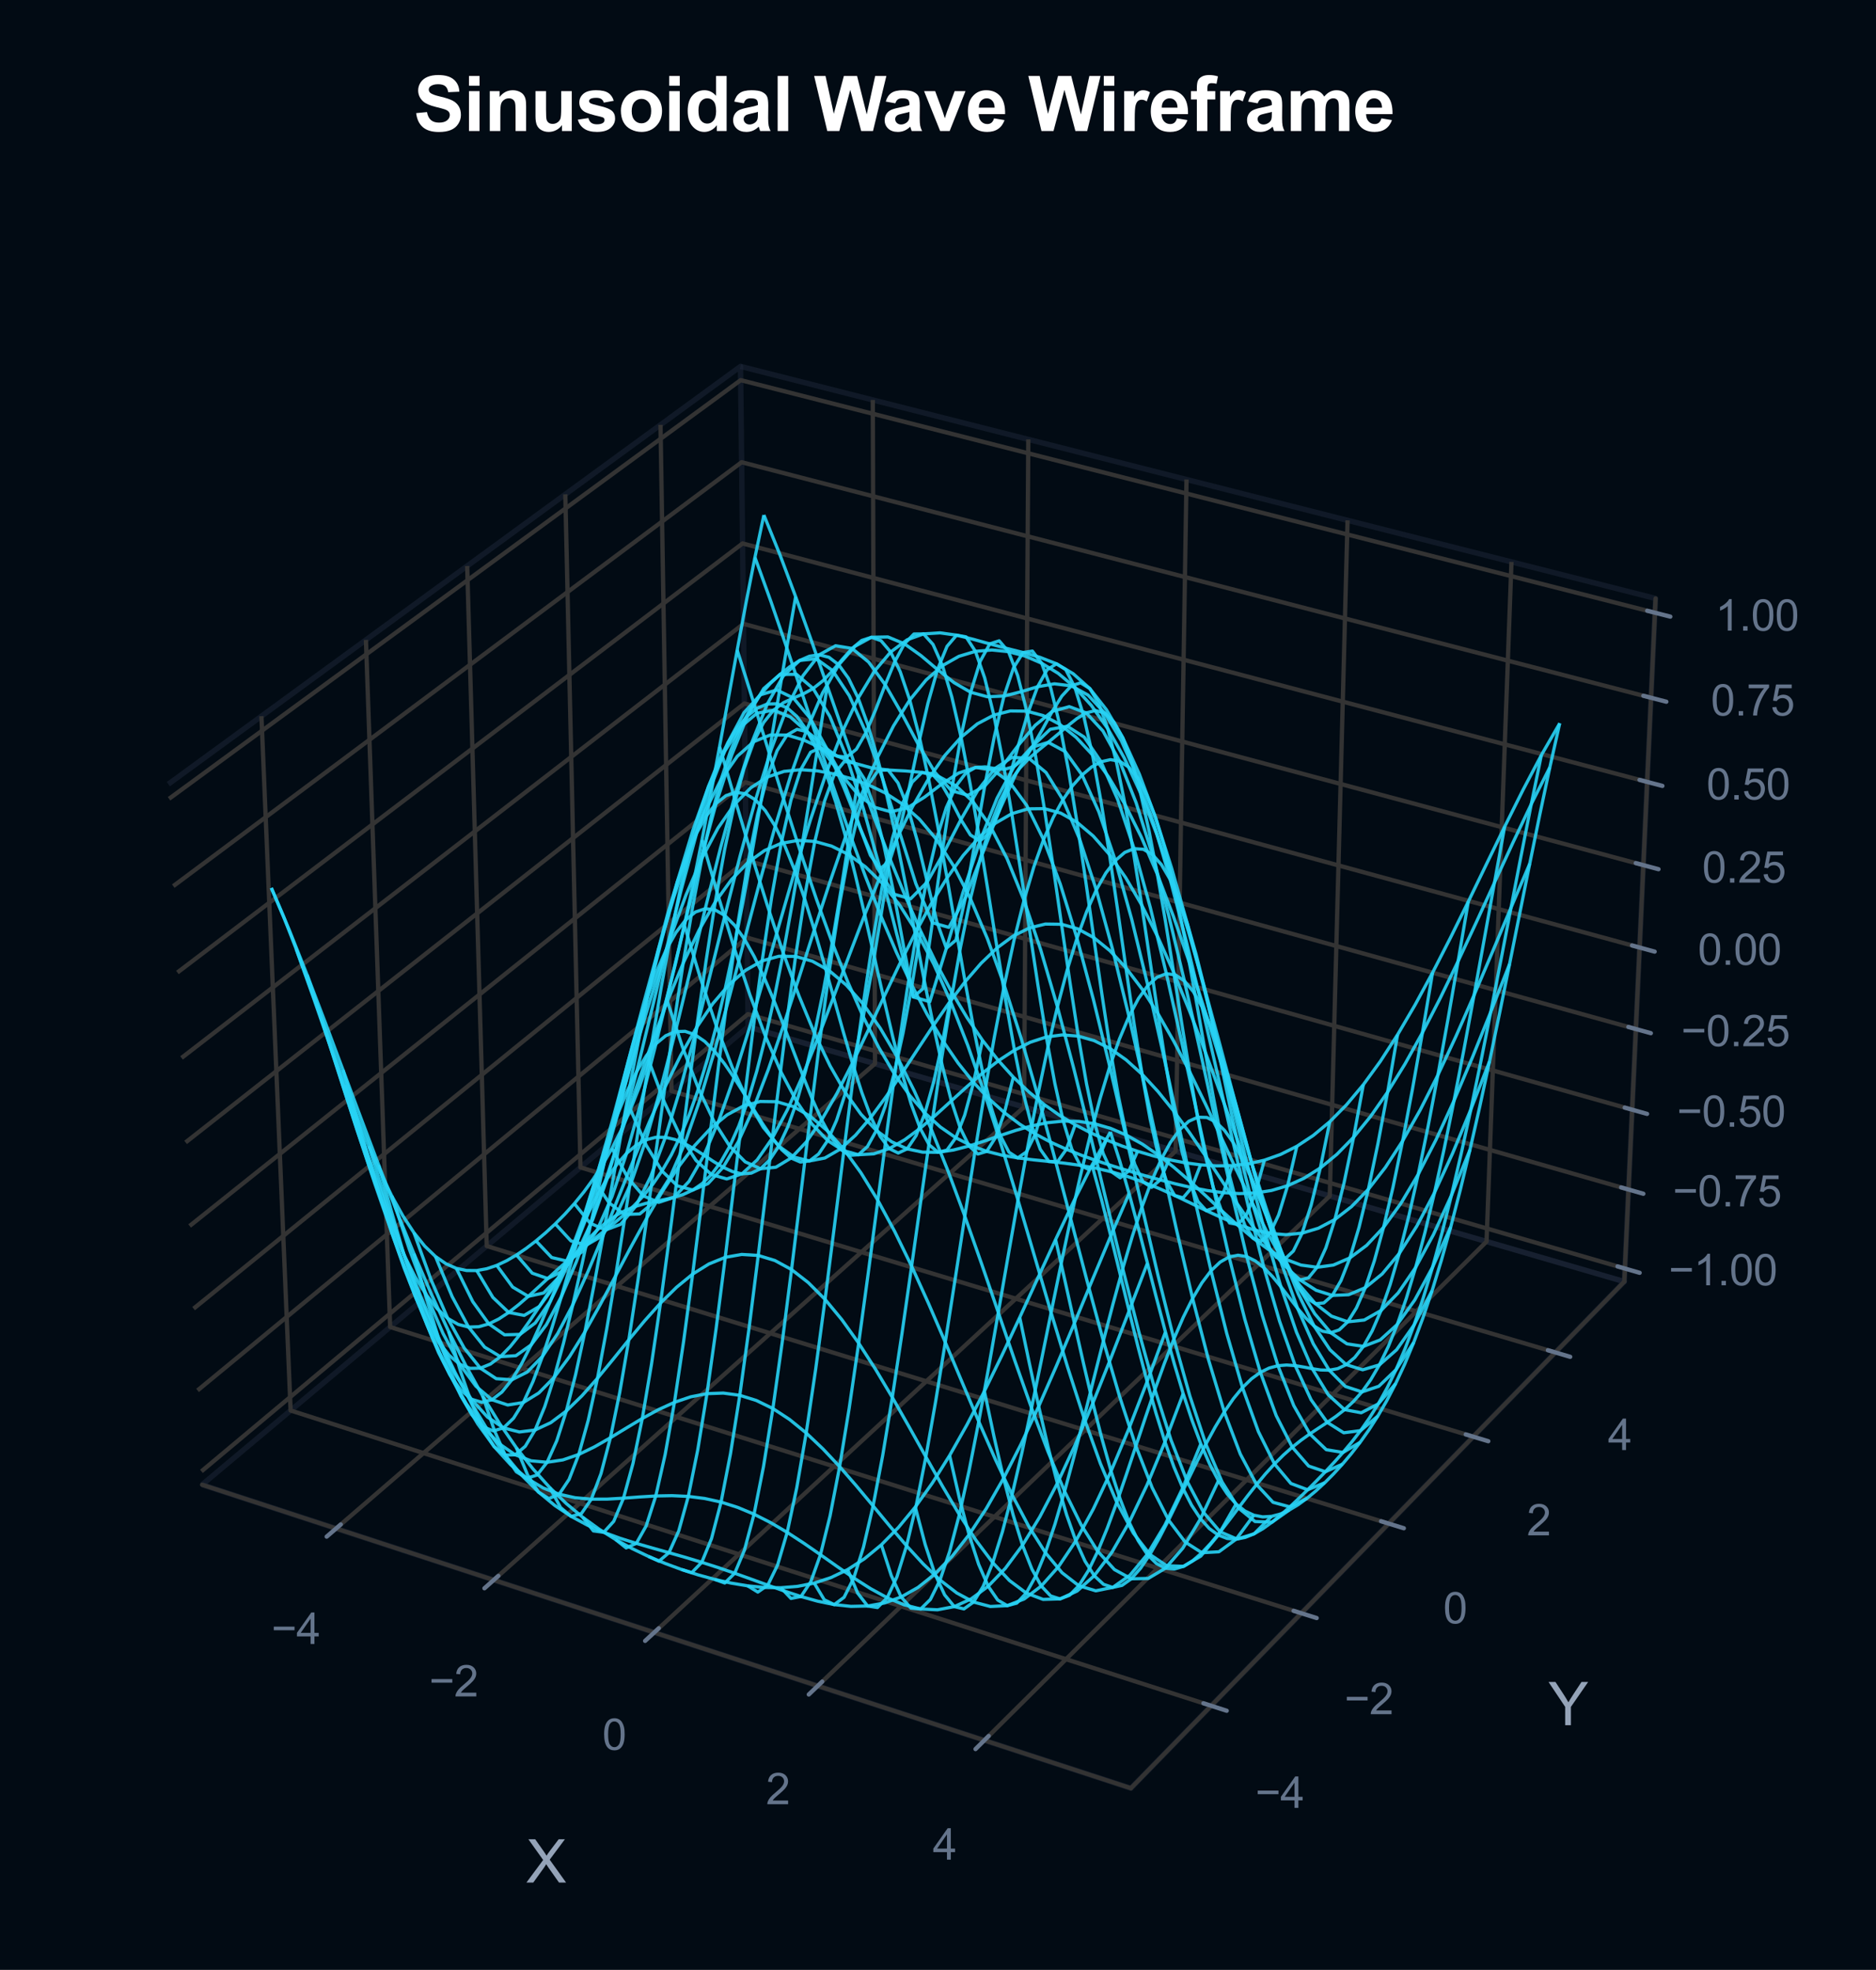 <?xml version="1.0" encoding="utf-8" standalone="no"?>
<!DOCTYPE svg PUBLIC "-//W3C//DTD SVG 1.1//EN"
  "http://www.w3.org/Graphics/SVG/1.1/DTD/svg11.dtd">
<svg xmlns:xlink="http://www.w3.org/1999/xlink" viewBox="0 0 349.811 367.141" xmlns="http://www.w3.org/2000/svg" version="1.1">
 <defs>
  <style type="text/css">*{stroke-linejoin: round; stroke-linecap: butt}</style>
 </defs>
 <g id="figure_1">
  <g id="patch_1">
   <path d="M 0 367.141 
L 349.811 367.141 
L 349.811 0 
L 0 0 
z
" style="fill: #020b14"/>
  </g>
  <g id="patch_2">
   <path d="M 14.4 352.741 
L 322.72 352.741 
L 322.72 44.421 
L 14.4 44.421 
z
" style="fill: #020b14"/>
  </g>
  <g id="pane3d_1">
   <g id="patch_3">
    <path d="M 37.68 276.719 
L 139.498 191.374 
L 138.082 68.291 
L 31.392 146.148 
" style="fill: none; opacity: 0.5; stroke: #1e293b; stroke-linejoin: miter"/>
   </g>
  </g>
  <g id="pane3d_2">
   <g id="patch_4">
    <path d="M 139.498 191.374 
L 302.878 238.862 
L 308.709 111.539 
L 138.082 68.291 
" style="fill: none; opacity: 0.5; stroke: #1e293b; stroke-linejoin: miter"/>
   </g>
  </g>
  <g id="pane3d_3">
   <g id="patch_5">
    <path d="M 37.68 276.719 
L 210.872 333.283 
L 302.878 238.862 
L 139.498 191.374 
" style="fill: none; opacity: 0.5; stroke: #1e293b; stroke-linejoin: miter"/>
   </g>
  </g>
  <g id="grid3d_1">
   <g id="Line3DCollection_1">
    <path d="M 62.667 284.88 
L 163.159 198.251 
L 162.748 74.543 
" style="fill: none; stroke: #333333; stroke-width: 0.8"/>
    <path d="M 92.06 294.479 
L 190.952 206.33 
L 191.741 81.892 
" style="fill: none; stroke: #333333; stroke-width: 0.8"/>
    <path d="M 121.993 304.256 
L 219.214 214.544 
L 221.245 89.37 
" style="fill: none; stroke: #333333; stroke-width: 0.8"/>
    <path d="M 152.482 314.213 
L 247.958 222.899 
L 251.272 96.981 
" style="fill: none; stroke: #333333; stroke-width: 0.8"/>
    <path d="M 183.543 324.358 
L 277.194 231.397 
L 281.837 104.728 
" style="fill: none; stroke: #333333; stroke-width: 0.8"/>
   </g>
  </g>
  <g id="grid3d_2">
   <g id="Line3DCollection_2">
    <path d="M 48.748 133.482 
L 54.191 262.88 
L 225.847 317.915 
" style="fill: none; stroke: #333333; stroke-width: 0.8"/>
    <path d="M 68.232 119.264 
L 72.75 247.323 
L 242.654 300.667 
" style="fill: none; stroke: #333333; stroke-width: 0.8"/>
    <path d="M 87.111 105.487 
L 90.757 232.229 
L 258.936 283.958 
" style="fill: none; stroke: #333333; stroke-width: 0.8"/>
    <path d="M 105.412 92.132 
L 108.237 217.577 
L 274.716 267.763 
" style="fill: none; stroke: #333333; stroke-width: 0.8"/>
    <path d="M 123.162 79.179 
L 125.212 203.348 
L 290.018 252.06 
" style="fill: none; stroke: #333333; stroke-width: 0.8"/>
   </g>
  </g>
  <g id="grid3d_3">
   <g id="Line3DCollection_3">
    <path d="M 302.99 236.424 
L 139.47 189.012 
L 37.56 274.223 
" style="fill: none; stroke: #333333; stroke-width: 0.8"/>
    <path d="M 303.664 221.699 
L 139.306 174.752 
L 36.834 259.143 
" style="fill: none; stroke: #333333; stroke-width: 0.8"/>
    <path d="M 304.345 206.82 
L 139.141 160.35 
L 36.1 243.901 
" style="fill: none; stroke: #333333; stroke-width: 0.8"/>
    <path d="M 305.034 191.786 
L 138.974 145.805 
L 35.358 228.494 
" style="fill: none; stroke: #333333; stroke-width: 0.8"/>
    <path d="M 305.73 176.594 
L 138.805 131.115 
L 34.608 212.918 
" style="fill: none; stroke: #333333; stroke-width: 0.8"/>
    <path d="M 306.433 161.242 
L 138.634 116.276 
L 33.85 197.171 
" style="fill: none; stroke: #333333; stroke-width: 0.8"/>
    <path d="M 307.143 145.726 
L 138.462 101.288 
L 33.083 181.25 
" style="fill: none; stroke: #333333; stroke-width: 0.8"/>
    <path d="M 307.861 130.044 
L 138.288 86.147 
L 32.308 165.153 
" style="fill: none; stroke: #333333; stroke-width: 0.8"/>
    <path d="M 308.587 114.194 
L 138.112 70.852 
L 31.524 148.875 
" style="fill: none; stroke: #333333; stroke-width: 0.8"/>
   </g>
  </g>
  <g id="axis3d_1">
   <g id="line2d_1">
    <path d="M 37.68 276.719 
L 210.872 333.283 
" style="fill: none; stroke: #333333; stroke-width: 0.8; stroke-linecap: round"/>
   </g>
   <g id="xtick_1">
    <g id="line2d_2">
     <path d="M 172.726 194.414 
" clip-path="url(#p2d9c31da65)" style="fill: none; stroke: #333333; stroke-width: 0.8; stroke-linecap: round"/>
    </g>
    <g id="line2d_3">
     <path d="M 63.543 284.125 
L 60.913 286.392 
" style="fill: none; stroke: #64748b; stroke-width: 0.8; stroke-linecap: round"/>
    </g>
    <g id="text_1">
     <!-- −4 -->
     <g style="fill: #64748b" transform="translate(50.594 306.395) scale(0.08 -0.08)">
      <defs>
       <path id="ArialMT-2212" d="M 3381 1997 
L 356 1997 
L 356 2522 
L 3381 2522 
L 3381 1997 
z
" transform="scale(0.016)"/>
       <path id="ArialMT-34" d="M 2069 0 
L 2069 1097 
L 81 1097 
L 81 1613 
L 2172 4581 
L 2631 4581 
L 2631 1613 
L 3250 1613 
L 3250 1097 
L 2631 1097 
L 2631 0 
L 2069 0 
z
M 2069 1613 
L 2069 3678 
L 634 1613 
L 2069 1613 
z
" transform="scale(0.016)"/>
      </defs>
      <use xlink:href="#ArialMT-2212"/>
      <use xlink:href="#ArialMT-34" transform="translate(58.398 0)"/>
     </g>
    </g>
   </g>
   <g id="xtick_2">
    <g id="line2d_4">
     <path d="M 172.726 194.414 
" clip-path="url(#p2d9c31da65)" style="fill: none; stroke: #333333; stroke-width: 0.8; stroke-linecap: round"/>
    </g>
    <g id="line2d_5">
     <path d="M 92.922 293.711 
L 90.332 296.02 
" style="fill: none; stroke: #64748b; stroke-width: 0.8; stroke-linecap: round"/>
    </g>
    <g id="text_2">
     <!-- −2 -->
     <g style="fill: #64748b" transform="translate(80.013 316.17) scale(0.08 -0.08)">
      <defs>
       <path id="ArialMT-32" d="M 3222 541 
L 3222 0 
L 194 0 
Q 188 203 259 391 
Q 375 700 629 1000 
Q 884 1300 1366 1694 
Q 2113 2306 2375 2664 
Q 2638 3022 2638 3341 
Q 2638 3675 2398 3904 
Q 2159 4134 1775 4134 
Q 1369 4134 1125 3890 
Q 881 3647 878 3216 
L 300 3275 
Q 359 3922 746 4261 
Q 1134 4600 1788 4600 
Q 2447 4600 2831 4234 
Q 3216 3869 3216 3328 
Q 3216 3053 3103 2787 
Q 2991 2522 2730 2228 
Q 2469 1934 1863 1422 
Q 1356 997 1212 845 
Q 1069 694 975 541 
L 3222 541 
z
" transform="scale(0.016)"/>
      </defs>
      <use xlink:href="#ArialMT-2212"/>
      <use xlink:href="#ArialMT-32" transform="translate(58.398 0)"/>
     </g>
    </g>
   </g>
   <g id="xtick_3">
    <g id="line2d_6">
     <path d="M 172.726 194.414 
" clip-path="url(#p2d9c31da65)" style="fill: none; stroke: #333333; stroke-width: 0.8; stroke-linecap: round"/>
    </g>
    <g id="line2d_7">
     <path d="M 122.841 303.473 
L 120.293 305.824 
" style="fill: none; stroke: #64748b; stroke-width: 0.8; stroke-linecap: round"/>
    </g>
    <g id="text_3">
     <!-- 0 -->
     <g style="fill: #64748b" transform="translate(112.312 326.126) scale(0.08 -0.08)">
      <defs>
       <path id="ArialMT-30" d="M 266 2259 
Q 266 3072 433 3567 
Q 600 4063 929 4331 
Q 1259 4600 1759 4600 
Q 2128 4600 2406 4451 
Q 2684 4303 2865 4023 
Q 3047 3744 3150 3342 
Q 3253 2941 3253 2259 
Q 3253 1453 3087 958 
Q 2922 463 2592 192 
Q 2263 -78 1759 -78 
Q 1097 -78 719 397 
Q 266 969 266 2259 
z
M 844 2259 
Q 844 1131 1108 757 
Q 1372 384 1759 384 
Q 2147 384 2411 759 
Q 2675 1134 2675 2259 
Q 2675 3391 2411 3762 
Q 2147 4134 1753 4134 
Q 1366 4134 1134 3806 
Q 844 3388 844 2259 
z
" transform="scale(0.016)"/>
      </defs>
      <use xlink:href="#ArialMT-30"/>
     </g>
    </g>
   </g>
   <g id="xtick_4">
    <g id="line2d_8">
     <path d="M 172.726 194.414 
" clip-path="url(#p2d9c31da65)" style="fill: none; stroke: #333333; stroke-width: 0.8; stroke-linecap: round"/>
    </g>
    <g id="line2d_9">
     <path d="M 153.316 313.416 
L 150.811 315.812 
" style="fill: none; stroke: #64748b; stroke-width: 0.8; stroke-linecap: round"/>
    </g>
    <g id="text_4">
     <!-- 2 -->
     <g style="fill: #64748b" transform="translate(142.833 336.267) scale(0.08 -0.08)">
      <use xlink:href="#ArialMT-32"/>
     </g>
    </g>
   </g>
   <g id="xtick_5">
    <g id="line2d_10">
     <path d="M 172.726 194.414 
" clip-path="url(#p2d9c31da65)" style="fill: none; stroke: #333333; stroke-width: 0.8; stroke-linecap: round"/>
    </g>
    <g id="line2d_11">
     <path d="M 184.362 323.546 
L 181.903 325.986 
" style="fill: none; stroke: #64748b; stroke-width: 0.8; stroke-linecap: round"/>
    </g>
    <g id="text_5">
     <!-- 4 -->
     <g style="fill: #64748b" transform="translate(173.928 346.599) scale(0.08 -0.08)">
      <use xlink:href="#ArialMT-34"/>
     </g>
    </g>
   </g>
   <g id="text_6">
    <!-- X -->
    <g style="fill: #94a3b8" transform="translate(98.111 350.862) scale(0.11 -0.11)">
     <defs>
      <path id="ArialMT-58" d="M 28 0 
L 1800 2388 
L 238 4581 
L 959 4581 
L 1791 3406 
Q 2050 3041 2159 2844 
Q 2313 3094 2522 3366 
L 3444 4581 
L 4103 4581 
L 2494 2422 
L 4228 0 
L 3478 0 
L 2325 1634 
Q 2228 1775 2125 1941 
Q 1972 1691 1906 1597 
L 756 0 
L 28 0 
z
" transform="scale(0.016)"/>
     </defs>
     <use xlink:href="#ArialMT-58"/>
    </g>
   </g>
  </g>
  <g id="axis3d_2">
   <g id="line2d_12">
    <path d="M 302.878 238.862 
L 210.872 333.283 
" style="fill: none; stroke: #333333; stroke-width: 0.8; stroke-linecap: round"/>
   </g>
   <g id="xtick_6">
    <g id="line2d_13">
     <path d="M 172.726 194.414 
" clip-path="url(#p2d9c31da65)" style="fill: none; stroke: #333333; stroke-width: 0.8; stroke-linecap: round"/>
    </g>
    <g id="line2d_14">
     <path d="M 224.401 317.452 
L 228.742 318.844 
" style="fill: none; stroke: #64748b; stroke-width: 0.8; stroke-linecap: round"/>
    </g>
    <g id="text_7">
     <!-- −4 -->
     <g style="fill: #64748b" transform="translate(234.066 336.951) scale(0.08 -0.08)">
      <use xlink:href="#ArialMT-2212"/>
      <use xlink:href="#ArialMT-34" transform="translate(58.398 0)"/>
     </g>
    </g>
   </g>
   <g id="xtick_7">
    <g id="line2d_15">
     <path d="M 172.726 194.414 
" clip-path="url(#p2d9c31da65)" style="fill: none; stroke: #333333; stroke-width: 0.8; stroke-linecap: round"/>
    </g>
    <g id="line2d_16">
     <path d="M 241.224 300.218 
L 245.518 301.566 
" style="fill: none; stroke: #64748b; stroke-width: 0.8; stroke-linecap: round"/>
    </g>
    <g id="text_8">
     <!-- −2 -->
     <g style="fill: #64748b" transform="translate(250.679 319.482) scale(0.08 -0.08)">
      <use xlink:href="#ArialMT-2212"/>
      <use xlink:href="#ArialMT-32" transform="translate(58.398 0)"/>
     </g>
    </g>
   </g>
   <g id="xtick_8">
    <g id="line2d_17">
     <path d="M 172.726 194.414 
" clip-path="url(#p2d9c31da65)" style="fill: none; stroke: #333333; stroke-width: 0.8; stroke-linecap: round"/>
    </g>
    <g id="line2d_18">
     <path d="M 257.521 283.523 
L 261.768 284.829 
" style="fill: none; stroke: #64748b; stroke-width: 0.8; stroke-linecap: round"/>
    </g>
    <g id="text_9">
     <!-- 0 -->
     <g style="fill: #64748b" transform="translate(269.108 302.56) scale(0.08 -0.08)">
      <use xlink:href="#ArialMT-30"/>
     </g>
    </g>
   </g>
   <g id="xtick_9">
    <g id="line2d_19">
     <path d="M 172.726 194.414 
" clip-path="url(#p2d9c31da65)" style="fill: none; stroke: #333333; stroke-width: 0.8; stroke-linecap: round"/>
    </g>
    <g id="line2d_20">
     <path d="M 273.317 267.342 
L 277.518 268.608 
" style="fill: none; stroke: #64748b; stroke-width: 0.8; stroke-linecap: round"/>
    </g>
    <g id="text_10">
     <!-- 2 -->
     <g style="fill: #64748b" transform="translate(284.705 286.159) scale(0.08 -0.08)">
      <use xlink:href="#ArialMT-32"/>
     </g>
    </g>
   </g>
   <g id="xtick_10">
    <g id="line2d_21">
     <path d="M 172.726 194.414 
" clip-path="url(#p2d9c31da65)" style="fill: none; stroke: #333333; stroke-width: 0.8; stroke-linecap: round"/>
    </g>
    <g id="line2d_22">
     <path d="M 288.634 251.651 
L 292.789 252.879 
" style="fill: none; stroke: #64748b; stroke-width: 0.8; stroke-linecap: round"/>
    </g>
    <g id="text_11">
     <!-- 4 -->
     <g style="fill: #64748b" transform="translate(299.829 270.256) scale(0.08 -0.08)">
      <use xlink:href="#ArialMT-34"/>
     </g>
    </g>
   </g>
   <g id="text_12">
    <!-- Y -->
    <g style="fill: #94a3b8" transform="translate(288.712 321.54) scale(0.11 -0.11)">
     <defs>
      <path id="ArialMT-59" d="M 1784 0 
L 1784 1941 
L 19 4581 
L 756 4581 
L 1659 3200 
Q 1909 2813 2125 2425 
Q 2331 2784 2625 3234 
L 3513 4581 
L 4219 4581 
L 2391 1941 
L 2391 0 
L 1784 0 
z
" transform="scale(0.016)"/>
     </defs>
     <use xlink:href="#ArialMT-59"/>
    </g>
   </g>
  </g>
  <g id="axis3d_3">
   <g id="line2d_23">
    <path d="M 302.878 238.862 
L 308.709 111.539 
" style="fill: none; stroke: #333333; stroke-width: 0.8; stroke-linecap: round"/>
   </g>
   <g id="xtick_11">
    <g id="line2d_24">
     <path d="M 172.726 194.414 
" style="fill: none; stroke: #333333; stroke-width: 0.8; stroke-linecap: round"/>
    </g>
    <g id="line2d_25">
     <path d="M 301.617 236.026 
L 305.738 237.221 
" style="fill: none; stroke: #64748b; stroke-width: 0.8; stroke-linecap: round"/>
    </g>
    <g id="text_13">
     <!-- −1.00 -->
     <g style="fill: #64748b" transform="translate(311.141 239.548) scale(0.08 -0.08)">
      <defs>
       <path id="ArialMT-31" d="M 2384 0 
L 1822 0 
L 1822 3584 
Q 1619 3391 1289 3197 
Q 959 3003 697 2906 
L 697 3450 
Q 1169 3672 1522 3987 
Q 1875 4303 2022 4600 
L 2384 4600 
L 2384 0 
z
" transform="scale(0.016)"/>
       <path id="ArialMT-2e" d="M 581 0 
L 581 641 
L 1222 641 
L 1222 0 
L 581 0 
z
" transform="scale(0.016)"/>
      </defs>
      <use xlink:href="#ArialMT-2212"/>
      <use xlink:href="#ArialMT-31" transform="translate(58.398 0)"/>
      <use xlink:href="#ArialMT-2e" transform="translate(114.014 0)"/>
      <use xlink:href="#ArialMT-30" transform="translate(141.797 0)"/>
      <use xlink:href="#ArialMT-30" transform="translate(197.412 0)"/>
     </g>
    </g>
   </g>
   <g id="xtick_12">
    <g id="line2d_26">
     <path d="M 172.726 194.414 
" style="fill: none; stroke: #333333; stroke-width: 0.8; stroke-linecap: round"/>
    </g>
    <g id="line2d_27">
     <path d="M 302.284 221.305 
L 306.427 222.488 
" style="fill: none; stroke: #64748b; stroke-width: 0.8; stroke-linecap: round"/>
    </g>
    <g id="text_14">
     <!-- −0.75 -->
     <g style="fill: #64748b" transform="translate(311.907 224.848) scale(0.08 -0.08)">
      <defs>
       <path id="ArialMT-37" d="M 303 3981 
L 303 4522 
L 3269 4522 
L 3269 4084 
Q 2831 3619 2401 2847 
Q 1972 2075 1738 1259 
Q 1569 684 1522 0 
L 944 0 
Q 953 541 1156 1306 
Q 1359 2072 1739 2783 
Q 2119 3494 2547 3981 
L 303 3981 
z
" transform="scale(0.016)"/>
       <path id="ArialMT-35" d="M 266 1200 
L 856 1250 
Q 922 819 1161 601 
Q 1400 384 1738 384 
Q 2144 384 2425 690 
Q 2706 997 2706 1503 
Q 2706 1984 2436 2262 
Q 2166 2541 1728 2541 
Q 1456 2541 1237 2417 
Q 1019 2294 894 2097 
L 366 2166 
L 809 4519 
L 3088 4519 
L 3088 3981 
L 1259 3981 
L 1013 2750 
Q 1425 3038 1878 3038 
Q 2478 3038 2890 2622 
Q 3303 2206 3303 1553 
Q 3303 931 2941 478 
Q 2500 -78 1738 -78 
Q 1113 -78 717 272 
Q 322 622 266 1200 
z
" transform="scale(0.016)"/>
      </defs>
      <use xlink:href="#ArialMT-2212"/>
      <use xlink:href="#ArialMT-30" transform="translate(58.398 0)"/>
      <use xlink:href="#ArialMT-2e" transform="translate(114.014 0)"/>
      <use xlink:href="#ArialMT-37" transform="translate(141.797 0)"/>
      <use xlink:href="#ArialMT-35" transform="translate(197.412 0)"/>
     </g>
    </g>
   </g>
   <g id="xtick_13">
    <g id="line2d_28">
     <path d="M 172.726 194.414 
" style="fill: none; stroke: #333333; stroke-width: 0.8; stroke-linecap: round"/>
    </g>
    <g id="line2d_29">
     <path d="M 302.958 206.43 
L 307.123 207.602 
" style="fill: none; stroke: #64748b; stroke-width: 0.8; stroke-linecap: round"/>
    </g>
    <g id="text_15">
     <!-- −0.50 -->
     <g style="fill: #64748b" transform="translate(312.682 209.995) scale(0.08 -0.08)">
      <use xlink:href="#ArialMT-2212"/>
      <use xlink:href="#ArialMT-30" transform="translate(58.398 0)"/>
      <use xlink:href="#ArialMT-2e" transform="translate(114.014 0)"/>
      <use xlink:href="#ArialMT-35" transform="translate(141.797 0)"/>
      <use xlink:href="#ArialMT-30" transform="translate(197.412 0)"/>
     </g>
    </g>
   </g>
   <g id="xtick_14">
    <g id="line2d_30">
     <path d="M 172.726 194.414 
" style="fill: none; stroke: #333333; stroke-width: 0.8; stroke-linecap: round"/>
    </g>
    <g id="line2d_31">
     <path d="M 303.639 191.4 
L 307.827 192.56 
" style="fill: none; stroke: #64748b; stroke-width: 0.8; stroke-linecap: round"/>
    </g>
    <g id="text_16">
     <!-- −0.25 -->
     <g style="fill: #64748b" transform="translate(313.465 194.987) scale(0.08 -0.08)">
      <use xlink:href="#ArialMT-2212"/>
      <use xlink:href="#ArialMT-30" transform="translate(58.398 0)"/>
      <use xlink:href="#ArialMT-2e" transform="translate(114.014 0)"/>
      <use xlink:href="#ArialMT-32" transform="translate(141.797 0)"/>
      <use xlink:href="#ArialMT-35" transform="translate(197.412 0)"/>
     </g>
    </g>
   </g>
   <g id="xtick_15">
    <g id="line2d_32">
     <path d="M 172.726 194.414 
" style="fill: none; stroke: #333333; stroke-width: 0.8; stroke-linecap: round"/>
    </g>
    <g id="line2d_33">
     <path d="M 304.327 176.212 
L 308.538 177.36 
" style="fill: none; stroke: #64748b; stroke-width: 0.8; stroke-linecap: round"/>
    </g>
    <g id="text_17">
     <!-- 0.00 -->
     <g style="fill: #64748b" transform="translate(316.593 179.822) scale(0.08 -0.08)">
      <use xlink:href="#ArialMT-30"/>
      <use xlink:href="#ArialMT-2e" transform="translate(55.615 0)"/>
      <use xlink:href="#ArialMT-30" transform="translate(83.398 0)"/>
      <use xlink:href="#ArialMT-30" transform="translate(139.014 0)"/>
     </g>
    </g>
   </g>
   <g id="xtick_16">
    <g id="line2d_34">
     <path d="M 172.726 194.414 
" style="fill: none; stroke: #333333; stroke-width: 0.8; stroke-linecap: round"/>
    </g>
    <g id="line2d_35">
     <path d="M 305.022 160.864 
L 309.256 161.998 
" style="fill: none; stroke: #64748b; stroke-width: 0.8; stroke-linecap: round"/>
    </g>
    <g id="text_18">
     <!-- 0.25 -->
     <g style="fill: #64748b" transform="translate(317.392 164.497) scale(0.08 -0.08)">
      <use xlink:href="#ArialMT-30"/>
      <use xlink:href="#ArialMT-2e" transform="translate(55.615 0)"/>
      <use xlink:href="#ArialMT-32" transform="translate(83.398 0)"/>
      <use xlink:href="#ArialMT-35" transform="translate(139.014 0)"/>
     </g>
    </g>
   </g>
   <g id="xtick_17">
    <g id="line2d_36">
     <path d="M 172.726 194.414 
" style="fill: none; stroke: #333333; stroke-width: 0.8; stroke-linecap: round"/>
    </g>
    <g id="line2d_37">
     <path d="M 305.725 145.353 
L 309.982 146.474 
" style="fill: none; stroke: #64748b; stroke-width: 0.8; stroke-linecap: round"/>
    </g>
    <g id="text_19">
     <!-- 0.50 -->
     <g style="fill: #64748b" transform="translate(318.2 149.01) scale(0.08 -0.08)">
      <use xlink:href="#ArialMT-30"/>
      <use xlink:href="#ArialMT-2e" transform="translate(55.615 0)"/>
      <use xlink:href="#ArialMT-35" transform="translate(83.398 0)"/>
      <use xlink:href="#ArialMT-30" transform="translate(139.014 0)"/>
     </g>
    </g>
   </g>
   <g id="xtick_18">
    <g id="line2d_38">
     <path d="M 172.726 194.414 
" style="fill: none; stroke: #333333; stroke-width: 0.8; stroke-linecap: round"/>
    </g>
    <g id="line2d_39">
     <path d="M 306.435 129.675 
L 310.716 130.784 
" style="fill: none; stroke: #64748b; stroke-width: 0.8; stroke-linecap: round"/>
    </g>
    <g id="text_20">
     <!-- 0.75 -->
     <g style="fill: #64748b" transform="translate(319.017 133.358) scale(0.08 -0.08)">
      <use xlink:href="#ArialMT-30"/>
      <use xlink:href="#ArialMT-2e" transform="translate(55.615 0)"/>
      <use xlink:href="#ArialMT-37" transform="translate(83.398 0)"/>
      <use xlink:href="#ArialMT-35" transform="translate(139.014 0)"/>
     </g>
    </g>
   </g>
   <g id="xtick_19">
    <g id="line2d_40">
     <path d="M 172.726 194.414 
" style="fill: none; stroke: #333333; stroke-width: 0.8; stroke-linecap: round"/>
    </g>
    <g id="line2d_41">
     <path d="M 307.153 113.83 
L 311.458 114.924 
" style="fill: none; stroke: #64748b; stroke-width: 0.8; stroke-linecap: round"/>
    </g>
    <g id="text_21">
     <!-- 1.00 -->
     <g style="fill: #64748b" transform="translate(319.842 117.537) scale(0.08 -0.08)">
      <use xlink:href="#ArialMT-31"/>
      <use xlink:href="#ArialMT-2e" transform="translate(55.615 0)"/>
      <use xlink:href="#ArialMT-30" transform="translate(83.398 0)"/>
      <use xlink:href="#ArialMT-30" transform="translate(139.014 0)"/>
     </g>
    </g>
   </g>
   <g id="text_22">
    <!-- Z -->
    <g style="fill: #94a3b8" transform="translate(352.413 172.735) scale(0.11 -0.11)">
     <defs>
      <path id="ArialMT-5a" d="M 128 0 
L 128 563 
L 2475 3497 
Q 2725 3809 2950 4041 
L 394 4041 
L 394 4581 
L 3675 4581 
L 3675 4041 
L 1103 863 
L 825 541 
L 3750 541 
L 3750 0 
L 128 0 
z
" transform="scale(0.016)"/>
     </defs>
     <use xlink:href="#ArialMT-5a"/>
    </g>
   </g>
  </g>
  <g id="axes_1">
   <g id="Line3DCollection_4">
    <path d="M 50.595 165.494 
L 53.925 173.31 
L 57.27 181.711 
L 60.62 190.488 
L 63.966 199.439 
L 67.301 208.382 
L 70.618 217.154 
L 73.914 225.614 
L 77.185 233.651 
L 80.43 241.178 
L 83.649 248.133 
L 86.843 254.48 
L 90.012 260.206 
L 93.159 265.315 
L 96.287 269.831 
L 99.399 273.788 
L 102.496 277.232 
L 105.583 280.215 
L 108.662 282.791 
L 111.736 285.018 
L 114.806 286.946 
L 117.875 288.624 
L 120.944 290.093 
L 124.015 291.385 
L 127.089 292.522 
L 130.165 293.514 
L 133.245 294.362 
L 136.329 295.053 
L 139.418 295.566 
L 142.511 295.868 
L 145.609 295.916 
L 148.712 295.662 
L 151.822 295.051 
L 154.938 294.027 
L 158.062 292.532 
L 161.196 290.511 
L 164.34 287.917 
L 167.498 284.712 
L 170.671 280.87 
L 173.861 276.384 
L 177.071 271.264 
L 180.302 265.547 
L 183.557 259.29 
L 186.838 252.581 
L 190.145 245.534 
L 193.478 238.289 
L 196.836 231.012 
L 200.219 223.893 
L 203.624 217.138 
L 207.046 210.966 
" clip-path="url(#p2d9c31da65)" style="fill: none; stroke: #27d3f5; stroke-opacity: 0.9; stroke-width: 0.6"/>
    <path d="M 55.214 176.832 
L 58.58 186.316 
L 61.944 196.062 
L 65.296 205.846 
L 68.629 215.46 
L 71.938 224.726 
L 75.218 233.495 
L 78.466 241.65 
L 81.683 249.106 
L 84.867 255.808 
L 88.022 261.735 
L 91.15 266.888 
L 94.253 271.296 
L 97.336 275.004 
L 100.402 278.076 
L 103.455 280.587 
L 106.499 282.618 
L 109.537 284.256 
L 112.573 285.587 
L 115.609 286.693 
L 118.648 287.651 
L 121.69 288.529 
L 124.738 289.382 
L 127.793 290.255 
L 130.854 291.177 
L 133.922 292.164 
L 136.996 293.216 
L 140.076 294.318 
L 143.162 295.439 
L 146.254 296.537 
L 149.35 297.554 
L 152.451 298.421 
L 155.557 299.062 
L 158.667 299.392 
L 161.784 299.322 
L 164.907 298.765 
L 168.039 297.636 
L 171.181 295.856 
L 174.336 293.359 
L 177.506 290.095 
L 180.694 286.033 
L 183.903 281.167 
L 187.136 275.518 
L 190.394 269.137 
L 193.681 262.108 
L 196.996 254.548 
L 200.342 246.607 
L 203.717 238.468 
L 207.119 230.342 
L 210.546 222.462 
" clip-path="url(#p2d9c31da65)" style="fill: none; stroke: #27d3f5; stroke-opacity: 0.9; stroke-width: 0.6"/>
    <path d="M 59.821 189.586 
L 63.191 200.083 
L 66.543 210.476 
L 69.869 220.534 
L 73.163 230.06 
L 76.42 238.892 
L 79.64 246.906 
L 82.822 254.017 
L 85.968 260.177 
L 89.079 265.374 
L 92.159 269.626 
L 95.214 272.983 
L 98.247 275.516 
L 101.263 277.316 
L 104.268 278.488 
L 107.265 279.147 
L 110.26 279.411 
L 113.257 279.399 
L 116.257 279.225 
L 119.265 278.998 
L 122.281 278.814 
L 125.308 278.757 
L 128.346 278.896 
L 131.395 279.283 
L 134.454 279.956 
L 137.524 280.932 
L 140.603 282.212 
L 143.69 283.779 
L 146.784 285.597 
L 149.883 287.614 
L 152.987 289.762 
L 156.094 291.955 
L 159.204 294.096 
L 162.317 296.078 
L 165.433 297.783 
L 168.552 299.09 
L 171.676 299.878 
L 174.807 300.028 
L 177.948 299.432 
L 181.1 297.994 
L 184.268 295.638 
L 187.454 292.313 
L 190.663 287.993 
L 193.897 282.688 
L 197.16 276.443 
L 200.455 269.341 
L 203.782 261.505 
L 207.143 253.099 
L 210.537 244.322 
L 213.962 235.411 
" clip-path="url(#p2d9c31da65)" style="fill: none; stroke: #27d3f5; stroke-opacity: 0.9; stroke-width: 0.6"/>
    <path d="M 64.353 202.232 
L 67.7 213.078 
L 71.015 223.432 
L 74.292 233.075 
L 77.525 241.828 
L 80.715 249.555 
L 83.861 256.167 
L 86.965 261.618 
L 90.031 265.903 
L 93.063 269.057 
L 96.067 271.146 
L 99.049 272.266 
L 102.014 272.535 
L 104.969 272.09 
L 107.919 271.077 
L 110.869 269.649 
L 113.825 267.958 
L 116.789 266.152 
L 119.766 264.369 
L 122.756 262.735 
L 125.762 261.36 
L 128.784 260.338 
L 131.822 259.745 
L 134.876 259.637 
L 137.944 260.053 
L 141.026 261.014 
L 144.118 262.519 
L 147.22 264.55 
L 150.329 267.073 
L 153.444 270.029 
L 156.562 273.346 
L 159.682 276.929 
L 162.802 280.669 
L 165.922 284.438 
L 169.042 288.097 
L 172.162 291.497 
L 175.282 294.481 
L 178.405 296.894 
L 181.533 298.585 
L 184.669 299.413 
L 187.817 299.254 
L 190.98 298.006 
L 194.163 295.599 
L 197.371 291.992 
L 200.607 287.187 
L 203.876 281.224 
L 207.179 274.192 
L 210.52 266.224 
L 213.899 257.5 
L 217.315 248.243 
" clip-path="url(#p2d9c31da65)" style="fill: none; stroke: #27d3f5; stroke-opacity: 0.9; stroke-width: 0.6"/>
    <path d="M 68.769 213.588 
L 72.073 224.179 
L 75.332 233.897 
L 78.544 242.541 
L 81.705 249.96 
L 84.817 256.054 
L 87.883 260.774 
L 90.905 264.117 
L 93.891 266.127 
L 96.847 266.887 
L 99.778 266.514 
L 102.693 265.155 
L 105.599 262.974 
L 108.502 260.154 
L 111.409 256.879 
L 114.325 253.338 
L 117.254 249.711 
L 120.2 246.167 
L 123.165 242.858 
L 126.151 239.918 
L 129.158 237.46 
L 132.186 235.576 
L 135.235 234.338 
L 138.302 233.797 
L 141.386 233.988 
L 144.486 234.928 
L 147.598 236.619 
L 150.719 239.046 
L 153.848 242.177 
L 156.982 245.962 
L 160.118 250.332 
L 163.253 255.196 
L 166.387 260.442 
L 169.518 265.936 
L 172.644 271.523 
L 175.767 277.034 
L 178.885 282.286 
L 182.001 287.087 
L 185.118 291.246 
L 188.237 294.578 
L 191.364 296.91 
L 194.503 298.091 
L 197.659 297.998 
L 200.837 296.54 
L 204.043 293.669 
L 207.281 289.38 
L 210.555 283.719 
L 213.87 276.784 
L 217.226 268.723 
L 220.626 259.739 
" clip-path="url(#p2d9c31da65)" style="fill: none; stroke: #27d3f5; stroke-opacity: 0.9; stroke-width: 0.6"/>
    <path d="M 73.047 222.882 
L 76.294 232.729 
L 79.488 241.346 
L 82.627 248.559 
L 85.711 254.25 
L 88.743 258.358 
L 91.729 260.879 
L 94.674 261.858 
L 97.586 261.392 
L 100.472 259.614 
L 103.341 256.695 
L 106.202 252.832 
L 109.061 248.238 
L 111.927 243.138 
L 114.805 237.756 
L 117.7 232.307 
L 120.617 226.993 
L 123.559 221.992 
L 126.526 217.459 
L 129.519 213.519 
L 132.538 210.27 
L 135.581 207.785 
L 138.648 206.114 
L 141.734 205.291 
L 144.839 205.334 
L 147.959 206.252 
L 151.092 208.048 
L 154.234 210.716 
L 157.383 214.238 
L 160.536 218.586 
L 163.689 223.711 
L 166.841 229.543 
L 169.988 235.986 
L 173.129 242.914 
L 176.263 250.173 
L 179.388 257.584 
L 182.505 264.942 
L 185.614 272.028 
L 188.719 278.613 
L 191.822 284.469 
L 194.928 289.374 
L 198.041 293.125 
L 201.167 295.544 
L 204.313 296.489 
L 207.484 295.858 
L 210.688 293.598 
L 213.928 289.708 
L 217.211 284.242 
L 220.54 277.317 
L 223.916 269.105 
" clip-path="url(#p2d9c31da65)" style="fill: none; stroke: #27d3f5; stroke-opacity: 0.9; stroke-width: 0.6"/>
    <path d="M 77.185 229.747 
L 80.369 238.508 
L 83.493 245.721 
L 86.558 251.242 
L 89.567 254.991 
L 92.525 256.949 
L 95.438 257.159 
L 98.314 255.719 
L 101.162 252.777 
L 103.992 248.523 
L 106.812 243.183 
L 109.633 237.005 
L 112.461 230.253 
L 115.305 223.192 
L 118.17 216.081 
L 121.061 209.159 
L 123.98 202.638 
L 126.931 196.693 
L 129.912 191.462 
L 132.923 187.042 
L 135.962 183.491 
L 139.027 180.838 
L 142.114 179.087 
L 145.222 178.229 
L 148.347 178.252 
L 151.486 179.15 
L 154.637 180.923 
L 157.796 183.583 
L 160.961 187.145 
L 164.129 191.62 
L 167.297 197.008 
L 170.461 203.284 
L 173.62 210.391 
L 176.77 218.235 
L 179.909 226.679 
L 183.036 235.547 
L 186.151 244.624 
L 189.253 253.67 
L 192.346 262.42 
L 195.432 270.604 
L 198.515 277.951 
L 201.6 284.205 
L 204.696 289.131 
L 207.807 292.532 
L 210.942 294.252 
L 214.107 294.183 
L 217.31 292.277 
L 220.557 288.545 
L 223.853 283.061 
L 227.201 275.969 
" clip-path="url(#p2d9c31da65)" style="fill: none; stroke: #27d3f5; stroke-opacity: 0.9; stroke-width: 0.6"/>
    <path d="M 81.193 234.17 
L 84.313 241.662 
L 87.371 247.335 
L 90.368 251.077 
L 93.309 252.847 
L 96.2 252.673 
L 99.051 250.644 
L 101.871 246.911 
L 104.67 241.679 
L 107.457 235.194 
L 110.245 227.738 
L 113.041 219.615 
L 115.854 211.14 
L 118.691 202.619 
L 121.559 194.343 
L 124.459 186.569 
L 127.394 179.51 
L 130.365 173.325 
L 133.369 168.117 
L 136.405 163.927 
L 139.469 160.746 
L 142.557 158.522 
L 145.666 157.18 
L 148.792 156.636 
L 151.933 156.823 
L 155.085 157.703 
L 158.246 159.277 
L 161.415 161.586 
L 164.589 164.701 
L 167.765 168.708 
L 170.942 173.687 
L 174.115 179.694 
L 177.282 186.743 
L 180.438 194.793 
L 183.581 203.746 
L 186.709 213.442 
L 189.82 223.668 
L 192.915 234.165 
L 195.995 244.638 
L 199.063 254.772 
L 202.123 264.248 
L 205.181 272.754 
L 208.243 279.997 
L 211.319 285.722 
L 214.416 289.715 
L 217.542 291.817 
L 220.706 291.927 
L 223.915 290.012 
L 227.175 286.106 
L 230.491 280.316 
" clip-path="url(#p2d9c31da65)" style="fill: none; stroke: #27d3f5; stroke-opacity: 0.9; stroke-width: 0.6"/>
    <path d="M 85.088 236.389 
L 88.151 242.585 
L 91.149 246.741 
L 94.086 248.78 
L 96.97 248.699 
L 99.808 246.569 
L 102.611 242.528 
L 105.388 236.781 
L 108.152 229.586 
L 110.913 221.248 
L 113.682 212.109 
L 116.468 202.527 
L 119.28 192.869 
L 122.125 183.486 
L 125.006 174.7 
L 127.927 166.784 
L 130.887 159.947 
L 133.885 154.325 
L 136.918 149.966 
L 139.982 146.839 
L 143.071 144.831 
L 146.181 143.771 
L 149.307 143.454 
L 152.445 143.674 
L 155.592 144.265 
L 158.748 145.132 
L 161.91 146.278 
L 165.079 147.796 
L 168.253 149.856 
L 171.431 152.665 
L 174.61 156.435 
L 177.787 161.341 
L 180.958 167.501 
L 184.119 174.952 
L 187.264 183.648 
L 190.392 193.457 
L 193.5 204.171 
L 196.587 215.513 
L 199.654 227.159 
L 202.704 238.752 
L 205.741 249.918 
L 208.771 260.288 
L 211.802 269.514 
L 214.842 277.278 
L 217.901 283.311 
L 220.988 287.4 
L 224.112 289.394 
L 227.283 289.216 
L 230.507 286.86 
L 233.79 282.398 
" clip-path="url(#p2d9c31da65)" style="fill: none; stroke: #27d3f5; stroke-opacity: 0.9; stroke-width: 0.6"/>
    <path d="M 88.893 236.799 
L 91.905 241.807 
L 94.854 244.61 
L 97.744 245.158 
L 100.584 243.486 
L 103.382 239.704 
L 106.15 233.996 
L 108.9 226.615 
L 111.643 217.873 
L 114.39 208.132 
L 117.153 197.789 
L 119.942 187.259 
L 122.763 176.96 
L 125.624 167.289 
L 128.527 158.601 
L 131.473 151.19 
L 134.462 145.268 
L 137.49 140.946 
L 140.552 138.224 
L 143.642 136.985 
L 146.753 136.996 
L 149.879 137.926 
L 153.015 139.374 
L 156.156 140.927 
L 159.3 142.236 
L 162.447 143.099 
L 165.599 143.514 
L 168.758 143.684 
L 171.925 143.958 
L 175.098 144.751 
L 178.276 146.469 
L 181.455 149.45 
L 184.628 153.934 
L 187.792 160.046 
L 190.94 167.791 
L 194.068 177.062 
L 197.172 187.648 
L 200.251 199.257 
L 203.306 211.53 
L 206.338 224.063 
L 209.353 236.432 
L 212.356 248.212 
L 215.357 258.995 
L 218.363 268.409 
L 221.386 276.13 
L 224.435 281.894 
L 227.522 285.505 
L 230.656 286.844 
L 233.845 285.868 
L 237.097 282.618 
" clip-path="url(#p2d9c31da65)" style="fill: none; stroke: #27d3f5; stroke-opacity: 0.9; stroke-width: 0.6"/>
    <path d="M 92.626 235.837 
L 95.599 239.882 
L 98.511 241.605 
L 101.366 240.983 
L 104.175 238.079 
L 106.947 233.036 
L 109.694 226.078 
L 112.429 217.499 
L 115.162 207.658 
L 117.907 196.963 
L 120.674 185.864 
L 123.471 174.825 
L 126.307 164.313 
L 129.187 154.769 
L 132.113 146.586 
L 135.085 140.086 
L 138.1 135.495 
L 141.154 132.924 
L 144.24 132.352 
L 147.351 133.609 
L 150.478 136.366 
L 153.613 140.128 
L 156.75 144.239 
L 159.884 147.927 
L 163.014 150.446 
L 166.143 151.311 
L 169.276 150.517 
L 172.418 148.546 
L 175.572 146.144 
L 178.739 144.084 
L 181.915 143.028 
L 185.095 143.48 
L 188.272 145.779 
L 191.439 150.102 
L 194.589 156.479 
L 197.716 164.805 
L 200.817 174.857 
L 203.889 186.315 
L 206.931 198.782 
L 209.946 211.811 
L 212.94 224.93 
L 215.918 237.662 
L 218.889 249.549 
L 221.864 260.169 
L 224.854 269.152 
L 227.87 276.191 
L 230.923 281.051 
L 234.024 283.578 
L 237.183 283.699 
L 240.408 281.43 
" clip-path="url(#p2d9c31da65)" style="fill: none; stroke: #27d3f5; stroke-opacity: 0.9; stroke-width: 0.6"/>
    <path d="M 96.305 233.901 
L 99.25 237.291 
L 102.136 238.289 
L 104.97 236.89 
L 107.761 233.176 
L 110.519 227.317 
L 113.257 219.562 
L 115.987 210.234 
L 118.72 199.726 
L 121.469 188.481 
L 124.244 176.985 
L 127.054 165.741 
L 129.905 155.252 
L 132.802 145.996 
L 135.746 138.4 
L 138.737 132.817 
L 141.771 129.502 
L 144.841 128.593 
L 147.942 130.094 
L 151.063 133.859 
L 154.196 139.577 
L 157.333 146.735 
L 160.464 154.539 
L 163.585 161.765 
L 166.694 166.651 
L 169.795 167.522 
L 172.903 164.37 
L 176.027 158.861 
L 179.173 152.755 
L 182.337 147.281 
L 185.515 143.239 
L 188.699 141.155 
L 191.88 141.35 
L 195.05 143.98 
L 198.201 149.05 
L 201.326 156.429 
L 204.421 165.868 
L 207.483 177.015 
L 210.512 189.44 
L 213.51 202.66 
L 216.482 216.166 
L 219.436 229.442 
L 222.382 241.994 
L 225.329 253.363 
L 228.29 263.146 
L 231.278 271.006 
L 234.304 276.682 
L 237.379 279.993 
L 240.515 280.848 
L 243.719 279.241 
" clip-path="url(#p2d9c31da65)" style="fill: none; stroke: #27d3f5; stroke-opacity: 0.9; stroke-width: 0.6"/>
    <path d="M 99.94 231.276 
L 102.869 234.371 
L 105.742 235.047 
L 108.566 233.308 
L 111.35 229.246 
L 114.105 223.039 
L 116.843 214.949 
L 119.576 205.314 
L 122.315 194.539 
L 125.072 183.086 
L 127.858 171.454 
L 130.679 160.165 
L 133.542 149.741 
L 136.45 140.677 
L 139.405 133.417 
L 142.405 128.332 
L 145.445 125.7 
L 148.52 125.683 
L 151.621 128.322 
L 154.74 133.532 
L 157.867 141.104 
L 160.994 150.714 
L 164.113 161.92 
L 167.218 174.111 
L 170.305 185.812 
L 173.376 186.691 
L 176.467 176.729 
L 179.588 166.247 
L 182.736 156.726 
L 185.905 148.784 
L 189.087 142.871 
L 192.274 139.321 
L 195.457 138.357 
L 198.626 140.073 
L 201.773 144.44 
L 204.89 151.301 
L 207.975 160.385 
L 211.022 171.323 
L 214.034 183.668 
L 217.013 196.919 
L 219.964 210.548 
L 222.896 224.024 
L 225.818 236.834 
L 228.742 248.504 
L 231.681 258.616 
L 234.647 266.819 
L 237.654 272.84 
L 240.712 276.488 
L 243.833 277.661 
L 247.024 276.347 
" clip-path="url(#p2d9c31da65)" style="fill: none; stroke: #27d3f5; stroke-opacity: 0.9; stroke-width: 0.6"/>
    <path d="M 103.539 228.097 
L 106.461 231.277 
L 109.331 232.054 
L 112.155 230.428 
L 114.942 226.488 
L 117.703 220.409 
L 120.449 212.446 
L 123.191 202.935 
L 125.94 192.272 
L 128.708 180.914 
L 131.503 169.354 
L 134.333 158.105 
L 137.203 147.682 
L 140.117 138.571 
L 143.074 131.211 
L 146.072 125.964 
L 149.108 123.098 
L 152.175 122.766 
L 155.265 124.994 
L 158.369 129.67 
L 161.48 136.541 
L 164.589 145.185 
L 167.689 154.948 
L 170.776 164.687 
L 173.851 171.972 
L 176.927 172.839 
L 180.025 167.276 
L 183.152 159.236 
L 186.303 151.147 
L 189.473 144.161 
L 192.654 138.941 
L 195.836 135.918 
L 199.011 135.357 
L 202.168 137.381 
L 205.301 141.974 
L 208.402 148.989 
L 211.468 158.165 
L 214.495 169.139 
L 217.485 181.473 
L 220.442 194.673 
L 223.372 208.218 
L 226.283 221.586 
L 229.186 234.269 
L 232.093 245.803 
L 235.017 255.773 
L 237.97 263.834 
L 240.967 269.718 
L 244.018 273.239 
L 247.134 274.297 
L 250.324 272.883 
" clip-path="url(#p2d9c31da65)" style="fill: none; stroke: #27d3f5; stroke-opacity: 0.9; stroke-width: 0.6"/>
    <path d="M 107.101 224.321 
L 110.026 227.958 
L 112.902 229.249 
L 115.734 228.18 
L 118.532 224.826 
L 121.306 219.343 
L 124.065 211.968 
L 126.82 203.011 
L 129.583 192.844 
L 132.362 181.896 
L 135.167 170.631 
L 138.003 159.532 
L 140.877 149.082 
L 143.79 139.739 
L 146.742 131.91 
L 149.733 125.93 
L 152.757 122.037 
L 155.809 120.352 
L 158.882 120.86 
L 161.969 123.395 
L 165.063 127.619 
L 168.157 133.002 
L 171.247 138.78 
L 174.333 143.948 
L 177.419 147.374 
L 180.511 148.222 
L 183.619 146.487 
L 186.747 142.998 
L 189.893 138.884 
L 193.053 135.156 
L 196.219 132.582 
L 199.383 131.703 
L 202.536 132.867 
L 205.67 136.248 
L 208.777 141.872 
L 211.851 149.622 
L 214.888 159.266 
L 217.889 170.47 
L 220.853 182.824 
L 223.787 195.865 
L 226.696 209.103 
L 229.589 222.044 
L 232.479 234.214 
L 235.376 245.172 
L 238.293 254.533 
L 241.245 261.974 
L 244.242 267.247 
L 247.298 270.185 
L 250.422 270.704 
L 253.622 268.808 
" clip-path="url(#p2d9c31da65)" style="fill: none; stroke: #27d3f5; stroke-opacity: 0.9; stroke-width: 0.6"/>
    <path d="M 110.626 219.746 
L 113.56 224.17 
L 116.448 226.349 
L 119.296 226.248 
L 122.11 223.915 
L 124.902 219.478 
L 127.679 213.14 
L 130.451 205.173 
L 133.229 195.911 
L 136.021 185.736 
L 138.834 175.067 
L 141.676 164.341 
L 144.551 153.996 
L 147.46 144.446 
L 150.405 136.06 
L 153.384 129.142 
L 156.394 123.904 
L 159.43 120.452 
L 162.487 118.771 
L 165.558 118.711 
L 168.639 119.988 
L 171.724 122.186 
L 174.813 124.788 
L 177.903 127.234 
L 180.998 129.024 
L 184.1 129.857 
L 187.213 129.73 
L 190.337 128.943 
L 193.472 127.994 
L 196.614 127.448 
L 199.755 127.826 
L 202.89 129.551 
L 206.01 132.915 
L 209.108 138.075 
L 212.179 145.055 
L 215.218 153.754 
L 218.221 163.96 
L 221.191 175.372 
L 224.129 187.616 
L 227.039 200.274 
L 229.931 212.9 
L 232.813 225.048 
L 235.696 236.289 
L 238.593 246.229 
L 241.515 254.522 
L 244.476 260.884 
L 247.487 265.101 
L 250.56 267.036 
L 253.704 266.631 
L 256.926 263.913 
" clip-path="url(#p2d9c31da65)" style="fill: none; stroke: #27d3f5; stroke-opacity: 0.9; stroke-width: 0.6"/>
    <path d="M 114.11 214.037 
L 117.058 219.508 
L 119.962 222.881 
L 122.829 224.095 
L 125.664 223.166 
L 128.477 220.182 
L 131.274 215.305 
L 134.066 208.76 
L 136.861 200.831 
L 139.666 191.846 
L 142.489 182.169 
L 145.336 172.183 
L 148.211 162.273 
L 151.116 152.808 
L 154.053 144.119 
L 157.02 136.485 
L 160.016 130.111 
L 163.036 125.116 
L 166.077 121.522 
L 169.134 119.254 
L 172.204 118.145 
L 175.283 117.95 
L 178.368 118.38 
L 181.458 119.145 
L 184.555 120.007 
L 187.657 120.831 
L 190.765 121.615 
L 193.878 122.497 
L 196.994 123.715 
L 200.109 125.563 
L 203.219 128.335 
L 206.316 132.279 
L 209.397 137.571 
L 212.454 144.291 
L 215.484 152.421 
L 218.484 161.846 
L 221.453 172.361 
L 224.392 183.688 
L 227.306 195.491 
L 230.199 207.395 
L 233.081 219.01 
L 235.96 229.942 
L 238.847 239.819 
L 241.755 248.301 
L 244.694 255.093 
L 247.678 259.96 
L 250.716 262.73 
L 253.819 263.305 
L 256.995 261.662 
L 260.249 257.855 
" clip-path="url(#p2d9c31da65)" style="fill: none; stroke: #27d3f5; stroke-opacity: 0.9; stroke-width: 0.6"/>
    <path d="M 117.55 206.788 
L 120.512 213.464 
L 123.435 218.241 
L 126.323 221.025 
L 129.181 221.795 
L 132.017 220.599 
L 134.837 217.55 
L 137.649 212.824 
L 140.461 206.646 
L 143.281 199.289 
L 146.114 191.06 
L 148.966 182.283 
L 151.841 173.291 
L 154.742 164.408 
L 157.671 155.934 
L 160.626 148.127 
L 163.608 141.194 
L 166.612 135.28 
L 169.638 130.459 
L 172.68 126.738 
L 175.737 124.061 
L 178.804 122.324 
L 181.88 121.396 
L 184.962 121.142 
L 188.049 121.456 
L 191.14 122.277 
L 194.233 123.606 
L 197.326 125.505 
L 200.415 128.085 
L 203.499 131.483 
L 206.572 135.834 
L 209.629 141.247 
L 212.668 147.781 
L 215.684 155.435 
L 218.674 164.136 
L 221.639 173.742 
L 224.577 184.045 
L 227.493 194.785 
L 230.391 205.658 
L 233.277 216.335 
L 236.159 226.477 
L 239.047 235.749 
L 241.951 243.835 
L 244.883 250.456 
L 247.853 255.373 
L 250.872 258.402 
L 253.95 259.421 
L 257.095 258.374 
L 260.314 255.275 
L 263.61 250.213 
" clip-path="url(#p2d9c31da65)" style="fill: none; stroke: #27d3f5; stroke-opacity: 0.9; stroke-width: 0.6"/>
    <path d="M 120.944 197.601 
L 123.921 205.514 
L 126.862 211.776 
L 129.771 216.262 
L 132.652 218.911 
L 135.511 219.729 
L 138.353 218.779 
L 141.186 216.183 
L 144.016 212.115 
L 146.849 206.787 
L 149.692 200.447 
L 152.549 193.367 
L 155.425 185.828 
L 158.322 178.11 
L 161.242 170.482 
L 164.185 163.186 
L 167.152 156.429 
L 170.14 150.377 
L 173.147 145.147 
L 176.171 140.812 
L 179.21 137.397 
L 182.259 134.897 
L 185.317 133.28 
L 188.382 132.508 
L 191.45 132.544 
L 194.52 133.368 
L 197.588 134.983 
L 200.653 137.411 
L 203.711 140.69 
L 206.76 144.865 
L 209.795 149.968 
L 212.814 156.011 
L 215.814 162.968 
L 218.793 170.772 
L 221.752 179.306 
L 224.689 188.404 
L 227.607 197.858 
L 230.51 207.422 
L 233.404 216.825 
L 236.295 225.779 
L 239.191 233.998 
L 242.102 241.201 
L 245.037 247.134 
L 248.007 251.573 
L 251.021 254.337 
L 254.088 255.297 
L 257.217 254.379 
L 260.413 251.572 
L 263.683 246.931 
L 267.028 240.579 
" clip-path="url(#p2d9c31da65)" style="fill: none; stroke: #27d3f5; stroke-opacity: 0.9; stroke-width: 0.6"/>
    <path d="M 124.295 186.178 
L 127.284 195.216 
L 130.241 202.898 
L 133.169 209.068 
L 136.071 213.629 
L 138.951 216.542 
L 141.814 217.824 
L 144.666 217.546 
L 147.513 215.825 
L 150.36 212.821 
L 153.212 208.725 
L 156.074 203.754 
L 158.949 198.142 
L 161.842 192.127 
L 164.752 185.944 
L 167.683 179.815 
L 170.633 173.941 
L 173.602 168.498 
L 176.588 163.628 
L 179.59 159.442 
L 182.605 156.019 
L 185.63 153.412 
L 188.663 151.65 
L 191.702 150.749 
L 194.743 150.713 
L 197.784 151.546 
L 200.823 153.248 
L 203.855 155.821 
L 206.88 159.262 
L 209.894 163.56 
L 212.894 168.687 
L 215.88 174.595 
L 218.849 181.204 
L 221.801 188.407 
L 224.738 196.06 
L 227.66 203.987 
L 230.572 211.985 
L 233.477 219.83 
L 236.381 227.28 
L 239.292 234.092 
L 242.217 240.028 
L 245.164 244.862 
L 248.144 248.395 
L 251.163 250.461 
L 254.232 250.934 
L 257.357 249.737 
L 260.545 246.846 
L 263.8 242.295 
L 267.124 236.176 
L 270.518 228.645 
" clip-path="url(#p2d9c31da65)" style="fill: none; stroke: #27d3f5; stroke-opacity: 0.9; stroke-width: 0.6"/>
    <path d="M 127.609 172.429 
L 130.605 182.325 
L 133.575 191.201 
L 136.519 198.873 
L 139.438 205.209 
L 142.337 210.131 
L 145.219 213.61 
L 148.088 215.669 
L 150.949 216.372 
L 153.808 215.827 
L 156.668 214.172 
L 159.533 211.572 
L 162.408 208.214 
L 165.295 204.293 
L 168.196 200.008 
L 171.113 195.557 
L 174.045 191.125 
L 176.993 186.881 
L 179.956 182.977 
L 182.932 179.539 
L 185.919 176.673 
L 188.916 174.46 
L 191.919 172.961 
L 194.927 172.22 
L 197.937 172.264 
L 200.946 173.106 
L 203.952 174.749 
L 206.953 177.18 
L 209.945 180.376 
L 212.929 184.296 
L 215.901 188.881 
L 218.862 194.05 
L 221.81 199.701 
L 224.748 205.706 
L 227.677 211.913 
L 230.598 218.152 
L 233.518 224.233 
L 236.439 229.959 
L 239.369 235.123 
L 242.314 239.525 
L 245.281 242.975 
L 248.278 245.299 
L 251.313 246.352 
L 254.392 246.022 
L 257.523 244.236 
L 260.712 240.968 
L 263.962 236.239 
L 267.276 230.125 
L 270.654 222.756 
L 274.093 214.316 
" clip-path="url(#p2d9c31da65)" style="fill: none; stroke: #27d3f5; stroke-opacity: 0.9; stroke-width: 0.6"/>
    <path d="M 130.898 156.559 
L 133.897 166.901 
L 136.873 176.587 
L 139.828 185.41 
L 142.761 193.211 
L 145.675 199.873 
L 148.572 205.33 
L 151.455 209.556 
L 154.329 212.569 
L 157.197 214.425 
L 160.064 215.214 
L 162.932 215.05 
L 165.806 214.072 
L 168.687 212.432 
L 171.578 210.293 
L 174.48 207.819 
L 177.394 205.172 
L 180.321 202.505 
L 183.259 199.96 
L 186.208 197.664 
L 189.167 195.726 
L 192.134 194.238 
L 195.106 193.272 
L 198.083 192.881 
L 201.061 193.103 
L 204.039 193.954 
L 207.015 195.436 
L 209.987 197.534 
L 212.954 200.213 
L 215.914 203.42 
L 218.867 207.086 
L 221.814 211.119 
L 224.754 215.41 
L 227.69 219.833 
L 230.624 224.244 
L 233.56 228.488 
L 236.501 232.399 
L 239.453 235.811 
L 242.422 238.558 
L 245.413 240.48 
L 248.432 241.436 
L 251.487 241.304 
L 254.584 239.989 
L 257.729 237.431 
L 260.925 233.606 
L 264.177 228.534 
L 267.487 222.281 
L 270.855 214.96 
L 274.278 206.731 
L 277.753 197.802 
" clip-path="url(#p2d9c31da65)" style="fill: none; stroke: #27d3f5; stroke-opacity: 0.9; stroke-width: 0.6"/>
    <path d="M 134.177 139.143 
L 137.172 149.396 
L 140.15 159.366 
L 143.11 168.837 
L 146.052 177.625 
L 148.976 185.587 
L 151.885 192.617 
L 154.78 198.651 
L 157.664 203.663 
L 160.54 207.663 
L 163.412 210.69 
L 166.283 212.813 
L 169.155 214.125 
L 172.031 214.733 
L 174.912 214.76 
L 177.802 214.334 
L 180.699 213.586 
L 183.606 212.645 
L 186.521 211.633 
L 189.446 210.665 
L 192.378 209.839 
L 195.317 209.243 
L 198.261 208.948 
L 201.209 209.006 
L 204.16 209.454 
L 207.112 210.312 
L 210.063 211.579 
L 213.014 213.238 
L 215.963 215.255 
L 218.91 217.575 
L 221.855 220.131 
L 224.799 222.834 
L 227.743 225.585 
L 230.69 228.269 
L 233.643 230.762 
L 236.605 232.933 
L 239.58 234.649 
L 242.573 235.776 
L 245.589 236.19 
L 248.634 235.777 
L 251.712 234.442 
L 254.83 232.111 
L 257.99 228.739 
L 261.198 224.312 
L 264.456 218.854 
L 267.766 212.426 
L 271.126 205.132 
L 274.535 197.116 
L 277.989 188.562 
L 281.481 179.692 
" clip-path="url(#p2d9c31da65)" style="fill: none; stroke: #27d3f5; stroke-opacity: 0.9; stroke-width: 0.6"/>
    <path d="M 137.463 121.143 
L 140.448 130.692 
L 143.422 140.324 
L 146.382 149.819 
L 149.328 158.982 
L 152.259 167.649 
L 155.175 175.688 
L 158.079 182.999 
L 160.971 189.518 
L 163.855 195.212 
L 166.732 200.078 
L 169.605 204.139 
L 172.477 207.443 
L 175.349 210.054 
L 178.224 212.053 
L 181.103 213.531 
L 183.987 214.584 
L 186.878 215.311 
L 189.775 215.808 
L 192.679 216.166 
L 195.589 216.47 
L 198.506 216.792 
L 201.428 217.193 
L 204.354 217.721 
L 207.284 218.405 
L 210.218 219.265 
L 213.154 220.298 
L 216.093 221.49 
L 219.033 222.809 
L 221.977 224.209 
L 224.925 225.628 
L 227.877 226.994 
L 230.837 228.221 
L 233.806 229.218 
L 236.788 229.884 
L 239.785 230.12 
L 242.802 229.827 
L 245.842 228.91 
L 248.911 227.286 
L 252.012 224.886 
L 255.149 221.659 
L 258.326 217.578 
L 261.545 212.643 
L 264.809 206.884 
L 268.117 200.365 
L 271.47 193.183 
L 274.864 185.471 
L 278.296 177.396 
L 281.759 169.156 
L 285.245 160.977 
" clip-path="url(#p2d9c31da65)" style="fill: none; stroke: #27d3f5; stroke-opacity: 0.9; stroke-width: 0.6"/>
    <path d="M 140.772 103.872 
L 143.742 112.086 
L 146.706 120.713 
L 149.662 129.545 
L 152.607 138.385 
L 155.541 147.061 
L 158.462 155.422 
L 161.372 163.345 
L 164.271 170.732 
L 167.161 177.517 
L 170.044 183.657 
L 172.921 189.135 
L 175.795 193.956 
L 178.667 198.145 
L 181.538 201.741 
L 184.412 204.797 
L 187.289 207.373 
L 190.169 209.535 
L 193.054 211.35 
L 195.945 212.884 
L 198.841 214.2 
L 201.743 215.352 
L 204.651 216.387 
L 207.564 217.342 
L 210.483 218.24 
L 213.408 219.096 
L 216.338 219.908 
L 219.274 220.664 
L 222.218 221.339 
L 225.169 221.896 
L 228.128 222.288 
L 231.099 222.458 
L 234.082 222.343 
L 237.081 221.877 
L 240.097 220.988 
L 243.135 219.61 
L 246.196 217.68 
L 249.285 215.141 
L 252.405 211.953 
L 255.558 208.086 
L 258.747 203.535 
L 261.974 198.313 
L 265.24 192.46 
L 268.544 186.043 
L 271.885 179.16 
L 275.26 171.933 
L 278.665 164.516 
L 282.095 157.087 
L 285.54 149.846 
L 288.994 143.008 
" clip-path="url(#p2d9c31da65)" style="fill: none; stroke: #27d3f5; stroke-opacity: 0.9; stroke-width: 0.6"/>
    <path d="M 142.439 95.986 
L 145.4 103.312 
L 148.358 111.196 
L 151.31 119.438 
L 154.253 127.848 
L 157.187 136.253 
L 160.11 144.497 
L 163.022 152.449 
L 165.925 160 
L 168.818 167.068 
L 171.704 173.594 
L 174.584 179.543 
L 177.459 184.902 
L 180.332 189.675 
L 183.205 193.883 
L 186.078 197.56 
L 188.952 200.749 
L 191.831 203.498 
L 194.713 205.861 
L 197.6 207.889 
L 200.492 209.634 
L 203.391 211.14 
L 206.295 212.447 
L 209.205 213.584 
L 212.122 214.573 
L 215.046 215.425 
L 217.977 216.139 
L 220.916 216.704 
L 223.864 217.098 
L 226.822 217.291 
L 229.791 217.242 
L 232.773 216.905 
L 235.77 216.229 
L 238.785 215.159 
L 241.82 213.64 
L 244.878 211.621 
L 247.961 209.057 
L 251.073 205.912 
L 254.215 202.163 
L 257.391 197.802 
L 260.601 192.84 
L 263.847 187.312 
L 267.129 181.275 
L 270.445 174.81 
L 273.794 168.028 
L 277.171 161.061 
L 280.572 154.067 
L 283.989 147.227 
L 287.416 140.734 
L 290.841 134.796 
" clip-path="url(#p2d9c31da65)" style="fill: none; stroke: #27d3f5; stroke-opacity: 0.9; stroke-width: 0.6"/>
    <path d="M 50.595 165.494 
L 52.901 170.882 
L 55.214 176.832 
L 57.524 183.134 
L 59.821 189.586 
L 62.1 196.005 
L 64.353 202.232 
L 66.577 208.13 
L 68.769 213.588 
L 70.925 218.525 
L 73.047 222.882 
L 75.133 226.626 
L 77.185 229.747 
L 79.204 232.254 
L 81.193 234.17 
L 83.153 235.533 
L 85.088 236.389 
L 87.001 236.793 
L 88.893 236.799 
L 90.767 236.462 
L 92.626 235.837 
L 94.472 234.969 
L 96.305 233.901 
L 98.128 232.662 
L 99.94 231.276 
L 101.744 229.754 
L 103.539 228.097 
L 105.324 226.292 
L 107.101 224.321 
L 108.869 222.152 
L 110.626 219.746 
L 112.374 217.058 
L 114.11 214.037 
L 115.836 210.631 
L 117.55 206.788 
L 119.253 202.459 
L 120.944 197.601 
L 122.625 192.181 
L 124.295 186.178 
L 125.956 179.589 
L 127.609 172.429 
L 129.256 164.732 
L 130.898 156.559 
L 132.538 147.993 
L 134.177 139.143 
L 135.818 130.141 
L 137.463 121.143 
L 139.114 112.324 
L 140.772 103.872 
L 142.439 95.986 
" clip-path="url(#p2d9c31da65)" style="fill: none; stroke: #27d3f5; stroke-opacity: 0.9; stroke-width: 0.6"/>
    <path d="M 57.27 181.711 
L 59.612 188.768 
L 61.944 196.062 
L 64.256 203.366 
L 66.543 210.476 
L 68.797 217.213 
L 71.015 223.432 
L 73.194 229.021 
L 75.332 233.897 
L 77.43 238.012 
L 79.488 241.346 
L 81.508 243.906 
L 83.493 245.721 
L 85.446 246.843 
L 87.371 247.335 
L 89.27 247.273 
L 91.149 246.741 
L 93.009 245.824 
L 94.854 244.61 
L 96.687 243.178 
L 98.511 241.605 
L 100.327 239.957 
L 102.136 238.289 
L 103.941 236.642 
L 105.742 235.047 
L 107.539 233.518 
L 109.331 232.054 
L 111.119 230.641 
L 112.902 229.249 
L 114.679 227.836 
L 116.448 226.349 
L 118.21 224.722 
L 119.962 222.881 
L 121.704 220.748 
L 123.435 218.241 
L 125.155 215.276 
L 126.862 211.776 
L 128.558 207.67 
L 130.241 202.898 
L 131.913 197.416 
L 133.575 191.201 
L 135.228 184.25 
L 136.873 176.587 
L 138.513 168.265 
L 140.15 159.366 
L 141.786 150.005 
L 143.422 140.324 
L 145.062 130.495 
L 146.706 120.713 
L 148.358 111.196 
" clip-path="url(#p2d9c31da65)" style="fill: none; stroke: #27d3f5; stroke-opacity: 0.9; stroke-width: 0.6"/>
    <path d="M 63.966 199.439 
L 66.31 207.517 
L 68.629 215.46 
L 70.915 223.04 
L 73.163 230.06 
L 75.367 236.362 
L 77.525 241.828 
L 79.638 246.375 
L 81.705 249.96 
L 83.728 252.578 
L 85.711 254.25 
L 87.656 255.029 
L 89.567 254.991 
L 91.45 254.228 
L 93.309 252.847 
L 95.147 250.965 
L 96.97 248.699 
L 98.781 246.169 
L 100.584 243.486 
L 102.381 240.758 
L 104.175 238.079 
L 105.968 235.529 
L 107.761 233.176 
L 109.555 231.071 
L 111.35 229.246 
L 113.146 227.719 
L 114.942 226.488 
L 116.738 225.536 
L 118.532 224.826 
L 120.324 224.308 
L 122.11 223.915 
L 123.891 223.566 
L 125.664 223.166 
L 127.428 222.612 
L 129.181 221.795 
L 130.923 220.599 
L 132.652 218.911 
L 134.368 216.621 
L 136.071 213.629 
L 137.761 209.847 
L 139.438 205.209 
L 141.105 199.669 
L 142.761 193.211 
L 144.41 185.847 
L 146.052 177.625 
L 147.691 168.63 
L 149.328 158.982 
L 150.966 148.837 
L 152.607 138.385 
L 154.253 127.848 
" clip-path="url(#p2d9c31da65)" style="fill: none; stroke: #27d3f5; stroke-opacity: 0.9; stroke-width: 0.6"/>
    <path d="M 70.618 217.154 
L 72.937 225.587 
L 75.218 233.495 
L 77.453 240.66 
L 79.64 246.906 
L 81.776 252.103 
L 83.861 256.167 
L 85.896 259.056 
L 87.883 260.774 
L 89.826 261.357 
L 91.729 260.879 
L 93.598 259.439 
L 95.438 257.159 
L 97.254 254.178 
L 99.051 250.644 
L 100.836 246.71 
L 102.611 242.528 
L 104.381 238.245 
L 106.15 233.996 
L 107.921 229.904 
L 109.694 226.078 
L 111.473 222.606 
L 113.257 219.562 
L 115.047 216.998 
L 116.843 214.949 
L 118.644 213.433 
L 120.449 212.446 
L 122.256 211.971 
L 124.065 211.968 
L 125.873 212.383 
L 127.679 213.14 
L 129.48 214.15 
L 131.274 215.305 
L 133.061 216.483 
L 134.837 217.55 
L 136.601 218.365 
L 138.353 218.779 
L 140.091 218.646 
L 141.814 217.824 
L 143.523 216.183 
L 145.219 213.61 
L 146.901 210.013 
L 148.572 205.33 
L 150.232 199.529 
L 151.885 192.617 
L 153.532 184.64 
L 155.175 175.688 
L 156.818 165.89 
L 158.462 155.422 
L 160.11 144.497 
" clip-path="url(#p2d9c31da65)" style="fill: none; stroke: #27d3f5; stroke-opacity: 0.9; stroke-width: 0.6"/>
    <path d="M 77.185 233.651 
L 79.458 241.834 
L 81.683 249.106 
L 83.853 255.269 
L 85.968 260.177 
L 88.027 263.736 
L 90.031 265.903 
L 91.985 266.684 
L 93.891 266.127 
L 95.756 264.322 
L 97.586 261.392 
L 99.385 257.487 
L 101.162 252.777 
L 102.921 247.445 
L 104.67 241.679 
L 106.412 235.666 
L 108.152 229.586 
L 109.895 223.605 
L 111.643 217.873 
L 113.398 212.521 
L 115.162 207.658 
L 116.936 203.37 
L 118.72 199.726 
L 120.513 196.772 
L 122.315 194.539 
L 124.125 193.04 
L 125.94 192.272 
L 127.76 192.218 
L 129.583 192.844 
L 131.407 194.098 
L 133.229 195.911 
L 135.048 198.192 
L 136.861 200.831 
L 138.666 203.698 
L 140.461 206.646 
L 142.245 209.51 
L 144.016 212.115 
L 145.772 214.28 
L 147.513 215.825 
L 149.239 216.576 
L 150.949 216.372 
L 152.646 215.074 
L 154.329 212.569 
L 156.001 208.779 
L 157.664 203.663 
L 159.32 197.226 
L 160.971 189.518 
L 162.621 180.637 
L 164.271 170.732 
L 165.925 160 
" clip-path="url(#p2d9c31da65)" style="fill: none; stroke: #27d3f5; stroke-opacity: 0.9; stroke-width: 0.6"/>
    <path d="M 83.649 248.133 
L 85.864 255.57 
L 88.022 261.735 
L 90.121 266.458 
L 92.159 269.626 
L 94.141 271.188 
L 96.067 271.146 
L 97.945 269.554 
L 99.778 266.514 
L 101.575 262.169 
L 103.341 256.695 
L 105.085 250.294 
L 106.812 243.183 
L 108.53 235.589 
L 110.245 227.738 
L 111.96 219.845 
L 113.682 212.109 
L 115.412 204.707 
L 117.153 197.789 
L 118.907 191.477 
L 120.674 185.864 
L 122.453 181.018 
L 124.244 176.985 
L 126.046 173.792 
L 127.858 171.454 
L 129.677 169.975 
L 131.503 169.354 
L 133.334 169.579 
L 135.167 170.631 
L 137.001 172.477 
L 138.834 175.067 
L 140.665 178.329 
L 142.489 182.169 
L 144.306 186.462 
L 146.114 191.06 
L 147.91 195.786 
L 149.692 200.447 
L 151.46 204.833 
L 153.212 208.725 
L 154.948 211.907 
L 156.668 214.172 
L 158.373 215.328 
L 160.064 215.214 
L 161.743 213.697 
L 163.412 210.69 
L 165.074 206.147 
L 166.732 200.078 
L 168.388 192.542 
L 170.044 183.657 
L 171.704 173.594 
" clip-path="url(#p2d9c31da65)" style="fill: none; stroke: #27d3f5; stroke-opacity: 0.9; stroke-width: 0.6"/>
    <path d="M 90.012 260.206 
L 92.163 266.549 
L 94.253 271.296 
L 96.28 274.309 
L 98.247 275.516 
L 100.156 274.908 
L 102.014 272.535 
L 103.826 268.505 
L 105.599 262.974 
L 107.342 256.142 
L 109.061 248.238 
L 110.765 239.52 
L 112.461 230.253 
L 114.155 220.706 
L 115.854 211.14 
L 117.561 201.791 
L 119.28 192.869 
L 121.014 184.548 
L 122.763 176.96 
L 124.528 170.197 
L 126.307 164.313 
L 128.1 159.332 
L 129.905 155.252 
L 131.719 152.06 
L 133.542 149.741 
L 135.37 148.283 
L 137.203 147.682 
L 139.039 147.945 
L 140.877 149.082 
L 142.715 151.101 
L 144.551 153.996 
L 146.383 157.74 
L 148.211 162.273 
L 150.031 167.502 
L 151.841 173.291 
L 153.64 179.468 
L 155.425 185.828 
L 157.195 192.136 
L 158.949 198.142 
L 160.687 203.587 
L 162.408 208.214 
L 164.114 211.781 
L 165.806 214.072 
L 167.485 214.9 
L 169.155 214.125 
L 170.818 211.652 
L 172.477 207.443 
L 174.135 201.517 
L 175.795 193.956 
L 177.459 184.902 
" clip-path="url(#p2d9c31da65)" style="fill: none; stroke: #27d3f5; stroke-opacity: 0.9; stroke-width: 0.6"/>
    <path d="M 96.287 269.831 
L 98.376 274.89 
L 100.402 278.076 
L 102.364 279.287 
L 104.268 278.488 
L 106.117 275.718 
L 107.919 271.077 
L 109.68 264.726 
L 111.409 256.879 
L 113.115 247.793 
L 114.805 237.756 
L 116.487 227.079 
L 118.17 216.081 
L 119.859 205.072 
L 121.559 194.343 
L 123.274 184.149 
L 125.006 174.7 
L 126.757 166.152 
L 128.527 158.601 
L 130.312 152.084 
L 132.113 146.586 
L 133.925 142.052 
L 135.746 138.4 
L 137.574 135.545 
L 139.405 133.417 
L 141.239 131.972 
L 143.074 131.211 
L 144.908 131.168 
L 146.742 131.91 
L 148.575 133.516 
L 150.405 136.06 
L 152.232 139.592 
L 154.053 144.119 
L 155.867 149.6 
L 157.671 155.934 
L 159.463 162.964 
L 161.242 170.482 
L 163.005 178.236 
L 164.752 185.944 
L 166.483 193.303 
L 168.196 200.008 
L 169.894 205.763 
L 171.578 210.293 
L 173.249 213.358 
L 174.912 214.76 
L 176.569 214.354 
L 178.224 212.053 
L 179.879 207.835 
L 181.538 201.741 
L 183.205 193.883 
" clip-path="url(#p2d9c31da65)" style="fill: none; stroke: #27d3f5; stroke-opacity: 0.9; stroke-width: 0.6"/>
    <path d="M 102.496 277.232 
L 104.529 280.974 
L 106.499 282.618 
L 108.408 282.094 
L 110.26 279.411 
L 112.064 274.648 
L 113.825 267.958 
L 115.552 259.556 
L 117.254 249.711 
L 118.939 238.741 
L 120.617 226.993 
L 122.295 214.835 
L 123.98 202.638 
L 125.679 190.756 
L 127.394 179.51 
L 129.13 169.172 
L 130.887 159.947 
L 132.665 151.965 
L 134.462 145.268 
L 136.275 139.817 
L 138.1 135.495 
L 139.933 132.126 
L 141.771 129.502 
L 143.609 127.416 
L 145.445 125.7 
L 147.278 124.261 
L 149.108 123.098 
L 150.934 122.303 
L 152.757 122.037 
L 154.577 122.504 
L 156.394 123.904 
L 158.207 126.403 
L 160.016 130.111 
L 161.816 135.058 
L 163.608 141.194 
L 165.387 148.387 
L 167.152 156.429 
L 168.901 165.052 
L 170.633 173.941 
L 172.347 182.751 
L 174.045 191.125 
L 175.726 198.709 
L 177.394 205.172 
L 179.051 210.215 
L 180.699 213.586 
L 182.343 215.087 
L 183.987 214.584 
L 185.635 212.011 
L 187.289 207.373 
L 188.952 200.749 
" clip-path="url(#p2d9c31da65)" style="fill: none; stroke: #27d3f5; stroke-opacity: 0.9; stroke-width: 0.6"/>
    <path d="M 108.662 282.791 
L 110.648 285.325 
L 112.573 285.587 
L 114.441 283.539 
L 116.257 279.225 
L 118.03 272.77 
L 119.766 264.369 
L 121.474 254.29 
L 123.165 242.858 
L 124.846 230.445 
L 126.526 217.459 
L 128.212 204.324 
L 129.912 191.462 
L 131.63 179.275 
L 133.369 168.117 
L 135.132 158.279 
L 136.918 149.966 
L 138.726 143.284 
L 140.552 138.224 
L 142.391 134.659 
L 144.24 132.352 
L 146.092 130.964 
L 147.942 130.094 
L 149.786 129.328 
L 151.621 128.322 
L 153.447 126.877 
L 155.265 124.994 
L 157.076 122.873 
L 158.882 120.86 
L 160.686 119.361 
L 162.487 118.771 
L 164.284 119.415 
L 166.077 121.522 
L 167.862 125.204 
L 169.638 130.459 
L 171.4 137.177 
L 173.147 145.147 
L 174.877 154.081 
L 176.588 163.628 
L 178.281 173.396 
L 179.956 182.977 
L 181.614 191.961 
L 183.259 199.96 
L 184.893 206.619 
L 186.521 211.633 
L 188.147 214.756 
L 189.775 215.808 
L 191.41 214.682 
L 193.054 211.35 
L 194.713 205.861 
" clip-path="url(#p2d9c31da65)" style="fill: none; stroke: #27d3f5; stroke-opacity: 0.9; stroke-width: 0.6"/>
    <path d="M 114.806 286.946 
L 116.755 288.497 
L 118.648 287.651 
L 120.487 284.399 
L 122.281 278.814 
L 124.037 271.056 
L 125.762 261.36 
L 127.466 250.037 
L 129.158 237.46 
L 130.846 224.051 
L 132.538 210.27 
L 134.241 196.593 
L 135.962 183.491 
L 137.703 171.411 
L 139.469 160.746 
L 141.258 151.812 
L 143.071 144.831 
L 144.904 139.903 
L 146.753 136.996 
L 148.613 135.93 
L 150.478 136.366 
L 152.341 137.802 
L 154.196 139.577 
L 156.039 140.925 
L 157.867 141.104 
L 159.68 139.641 
L 161.48 136.541 
L 163.273 132.286 
L 165.063 127.619 
L 166.851 123.304 
L 168.639 119.988 
L 170.424 118.161 
L 172.204 118.145 
L 173.976 120.105 
L 175.737 124.061 
L 177.482 129.901 
L 179.21 137.397 
L 180.918 146.233 
L 182.605 156.019 
L 184.271 166.319 
L 185.919 176.673 
L 187.55 186.622 
L 189.167 195.726 
L 190.775 203.583 
L 192.378 209.839 
L 193.981 214.207 
L 195.589 216.47 
L 197.208 216.487 
L 198.841 214.2 
L 200.492 209.634 
" clip-path="url(#p2d9c31da65)" style="fill: none; stroke: #27d3f5; stroke-opacity: 0.9; stroke-width: 0.6"/>
    <path d="M 120.944 290.093 
L 122.868 290.974 
L 124.738 289.382 
L 126.562 285.324 
L 128.346 278.896 
L 130.096 270.281 
L 131.822 259.745 
L 133.532 247.628 
L 135.235 234.338 
L 136.937 220.334 
L 138.648 206.114 
L 140.372 192.195 
L 142.114 179.087 
L 143.879 167.273 
L 145.666 157.18 
L 147.476 149.158 
L 149.307 143.454 
L 151.155 140.196 
L 153.015 139.374 
L 154.882 140.83 
L 156.75 144.239 
L 158.613 149.075 
L 160.464 154.539 
L 162.299 159.405 
L 164.113 161.92 
L 165.908 160.43 
L 167.689 154.948 
L 169.467 147.147 
L 171.247 138.78 
L 173.029 131.065 
L 174.813 124.788 
L 176.593 120.458 
L 178.368 118.38 
L 180.131 118.695 
L 181.88 121.396 
L 183.609 126.343 
L 185.317 133.28 
L 187.002 141.858 
L 188.663 151.65 
L 190.302 162.184 
L 191.919 172.961 
L 193.519 183.483 
L 195.106 193.272 
L 196.685 201.888 
L 198.261 208.948 
L 199.84 214.131 
L 201.428 217.193 
L 203.03 217.972 
L 204.651 216.387 
L 206.295 212.447 
" clip-path="url(#p2d9c31da65)" style="fill: none; stroke: #27d3f5; stroke-opacity: 0.9; stroke-width: 0.6"/>
    <path d="M 127.089 292.522 
L 128.995 293.103 
L 130.854 291.177 
L 132.671 286.759 
L 134.454 279.956 
L 136.209 270.961 
L 137.944 260.053 
L 139.668 247.588 
L 141.386 233.988 
L 143.108 219.731 
L 144.839 205.334 
L 146.584 191.331 
L 148.347 178.252 
L 150.13 166.601 
L 151.933 156.823 
L 153.754 149.288 
L 155.592 144.265 
L 157.442 141.905 
L 159.3 142.236 
L 161.159 145.158 
L 163.014 150.446 
L 164.861 157.761 
L 166.694 166.651 
L 168.509 176.495 
L 170.305 185.812 
L 172.079 184.293 
L 173.851 171.972 
L 175.632 159.175 
L 177.419 147.374 
L 179.209 137.178 
L 180.998 129.024 
L 182.782 123.232 
L 184.555 120.007 
L 186.312 119.43 
L 188.049 121.456 
L 189.763 125.92 
L 191.45 132.544 
L 193.11 140.956 
L 194.743 150.713 
L 196.351 161.321 
L 197.937 172.264 
L 199.505 183.023 
L 201.061 193.103 
L 202.61 202.047 
L 204.16 209.454 
L 205.716 214.993 
L 207.284 218.405 
L 208.872 219.517 
L 210.483 218.24 
L 212.122 214.573 
" clip-path="url(#p2d9c31da65)" style="fill: none; stroke: #27d3f5; stroke-opacity: 0.9; stroke-width: 0.6"/>
    <path d="M 133.245 294.362 
L 135.141 295.039 
L 136.996 293.216 
L 138.814 288.906 
L 140.603 282.212 
L 142.369 273.325 
L 144.118 262.519 
L 145.859 250.144 
L 147.598 236.619 
L 149.34 222.417 
L 151.092 208.048 
L 152.857 194.042 
L 154.637 180.923 
L 156.433 169.188 
L 158.246 159.277 
L 160.073 151.553 
L 161.91 146.278 
L 163.754 143.594 
L 165.599 143.514 
L 167.442 145.912 
L 169.276 150.517 
L 171.097 156.893 
L 172.903 164.37 
L 174.692 171.794 
L 176.467 176.729 
L 178.241 175.216 
L 180.025 167.276 
L 181.82 156.888 
L 183.619 146.487 
L 185.419 137.216 
L 187.213 129.73 
L 188.997 124.446 
L 190.765 121.615 
L 192.511 121.345 
L 194.233 123.606 
L 195.926 128.242 
L 197.588 134.983 
L 199.22 143.464 
L 200.823 153.248 
L 202.399 163.847 
L 203.952 174.749 
L 205.489 185.442 
L 207.015 195.436 
L 208.538 204.281 
L 210.063 211.579 
L 211.6 217.002 
L 213.154 220.298 
L 214.732 221.295 
L 216.338 219.908 
L 217.977 216.139 
" clip-path="url(#p2d9c31da65)" style="fill: none; stroke: #27d3f5; stroke-opacity: 0.9; stroke-width: 0.6"/>
    <path d="M 139.418 295.566 
L 141.308 296.728 
L 143.162 295.439 
L 144.986 291.7 
L 146.784 285.597 
L 148.563 277.304 
L 150.329 267.073 
L 152.089 255.233 
L 153.848 242.177 
L 155.611 228.351 
L 157.383 214.238 
L 159.166 200.337 
L 160.961 187.145 
L 162.769 175.128 
L 164.589 164.701 
L 166.418 156.199 
L 168.253 149.856 
L 170.09 145.784 
L 171.925 143.958 
L 173.753 144.195 
L 175.572 146.144 
L 177.379 149.256 
L 179.173 152.755 
L 180.957 155.624 
L 182.736 156.726 
L 184.516 155.231 
L 186.303 151.147 
L 188.096 145.319 
L 189.893 138.884 
L 191.687 132.855 
L 193.472 127.994 
L 195.243 124.836 
L 196.994 123.715 
L 198.719 124.794 
L 200.415 128.085 
L 202.08 133.464 
L 203.711 140.69 
L 205.31 149.426 
L 206.88 159.262 
L 208.423 169.74 
L 209.945 180.376 
L 211.453 190.688 
L 212.954 200.213 
L 214.454 208.525 
L 215.963 215.255 
L 217.487 220.094 
L 219.033 222.809 
L 220.609 223.248 
L 222.218 221.339 
L 223.864 217.098 
" clip-path="url(#p2d9c31da65)" style="fill: none; stroke: #27d3f5; stroke-opacity: 0.9; stroke-width: 0.6"/>
    <path d="M 145.609 295.916 
L 147.495 297.912 
L 149.35 297.554 
L 151.179 294.816 
L 152.987 289.762 
L 154.779 282.531 
L 156.562 273.346 
L 158.34 262.495 
L 160.118 250.332 
L 161.9 237.258 
L 163.689 223.711 
L 165.488 210.143 
L 167.297 197.008 
L 169.115 184.73 
L 170.942 173.687 
L 172.775 164.185 
L 174.61 156.435 
L 176.445 150.538 
L 178.276 146.469 
L 180.1 144.065 
L 181.915 143.028 
L 183.72 142.93 
L 185.515 143.239 
L 187.303 143.388 
L 189.087 142.871 
L 190.87 141.387 
L 192.654 138.941 
L 194.438 135.838 
L 196.219 132.582 
L 197.993 129.737 
L 199.755 127.826 
L 201.499 127.264 
L 203.219 128.335 
L 204.911 131.187 
L 206.572 135.834 
L 208.2 142.167 
L 209.795 149.968 
L 211.358 158.932 
L 212.894 168.687 
L 214.406 178.816 
L 215.901 188.881 
L 217.385 198.444 
L 218.867 207.086 
L 220.354 214.425 
L 221.855 220.131 
L 223.376 223.932 
L 224.925 225.628 
L 226.507 225.095 
L 228.128 222.288 
L 229.791 217.242 
" clip-path="url(#p2d9c31da65)" style="fill: none; stroke: #27d3f5; stroke-opacity: 0.9; stroke-width: 0.6"/>
    <path d="M 151.822 295.051 
L 153.702 298.162 
L 155.557 299.062 
L 157.389 297.698 
L 159.204 294.096 
L 161.007 288.361 
L 162.802 280.669 
L 164.594 271.262 
L 166.387 260.442 
L 168.185 248.556 
L 169.988 235.986 
L 171.8 223.131 
L 173.62 210.391 
L 175.448 198.148 
L 177.282 186.743 
L 179.119 176.458 
L 180.958 167.501 
L 182.796 159.987 
L 184.628 153.934 
L 186.454 149.258 
L 188.272 145.779 
L 190.08 143.242 
L 191.88 141.35 
L 193.671 139.803 
L 195.457 138.357 
L 197.236 136.875 
L 199.011 135.357 
L 200.778 133.941 
L 202.536 132.867 
L 204.282 132.427 
L 206.01 132.915 
L 207.716 134.573 
L 209.397 137.571 
L 211.048 141.982 
L 212.668 147.781 
L 214.256 154.846 
L 215.814 162.968 
L 217.343 171.866 
L 218.849 181.204 
L 220.336 190.612 
L 221.81 199.701 
L 223.281 208.089 
L 224.754 215.41 
L 226.239 221.336 
L 227.743 225.585 
L 229.274 227.933 
L 230.837 228.221 
L 232.439 226.362 
L 234.082 222.343 
L 235.77 216.229 
" clip-path="url(#p2d9c31da65)" style="fill: none; stroke: #27d3f5; stroke-opacity: 0.9; stroke-width: 0.6"/>
    <path d="M 158.062 292.532 
L 159.934 296.934 
L 161.784 299.322 
L 163.615 299.609 
L 165.433 297.783 
L 167.24 293.903 
L 169.042 288.097 
L 170.843 280.556 
L 172.644 271.523 
L 174.451 261.288 
L 176.263 250.173 
L 178.082 238.521 
L 179.909 226.679 
L 181.743 214.984 
L 183.581 203.746 
L 185.423 193.23 
L 187.264 183.648 
L 189.104 175.144 
L 190.94 167.791 
L 192.768 161.59 
L 194.589 156.479 
L 196.4 152.345 
L 198.201 149.05 
L 199.992 146.452 
L 201.773 144.44 
L 203.543 142.948 
L 205.301 141.974 
L 207.047 141.579 
L 208.777 141.872 
L 210.489 142.986 
L 212.179 145.055 
L 213.845 148.182 
L 215.484 152.421 
L 217.094 157.765 
L 218.674 164.136 
L 220.226 171.386 
L 221.752 179.306 
L 223.254 187.631 
L 224.738 196.06 
L 226.21 204.265 
L 227.677 211.913 
L 229.146 218.675 
L 230.624 224.244 
L 232.121 228.349 
L 233.643 230.762 
L 235.197 231.311 
L 236.788 229.884 
L 238.42 226.435 
L 240.097 220.988 
L 241.82 213.64 
" clip-path="url(#p2d9c31da65)" style="fill: none; stroke: #27d3f5; stroke-opacity: 0.9; stroke-width: 0.6"/>
    <path d="M 164.34 287.917 
L 166.199 293.659 
L 168.039 297.636 
L 169.863 299.727 
L 171.676 299.878 
L 173.481 298.104 
L 175.282 294.481 
L 177.083 289.146 
L 178.885 282.286 
L 180.692 274.13 
L 182.505 264.942 
L 184.324 255.008 
L 186.151 244.624 
L 187.983 234.085 
L 189.82 223.668 
L 191.66 213.626 
L 193.5 204.171 
L 195.338 195.472 
L 197.172 187.648 
L 198.999 180.769 
L 200.817 174.857 
L 202.625 169.902 
L 204.421 165.868 
L 206.205 162.709 
L 207.975 160.385 
L 209.729 158.871 
L 211.468 158.165 
L 213.188 158.285 
L 214.888 159.266 
L 216.567 161.148 
L 218.221 163.96 
L 219.85 167.708 
L 221.453 172.361 
L 223.028 177.847 
L 224.577 184.045 
L 226.103 190.786 
L 227.607 197.858 
L 229.095 205.015 
L 230.572 211.985 
L 232.044 218.486 
L 233.518 224.233 
L 235.001 228.954 
L 236.501 232.399 
L 238.026 234.355 
L 239.58 234.649 
L 241.171 233.161 
L 242.802 229.827 
L 244.477 224.646 
L 246.196 217.68 
L 247.961 209.057 
" clip-path="url(#p2d9c31da65)" style="fill: none; stroke: #27d3f5; stroke-opacity: 0.9; stroke-width: 0.6"/>
    <path d="M 170.671 280.87 
L 172.512 287.846 
L 174.336 293.359 
L 176.147 297.252 
L 177.948 299.432 
L 179.742 299.867 
L 181.533 298.585 
L 183.324 295.668 
L 185.118 291.246 
L 186.915 285.492 
L 188.719 278.613 
L 190.529 270.841 
L 192.346 262.42 
L 194.168 253.604 
L 195.995 244.638 
L 197.824 235.753 
L 199.654 227.159 
L 201.482 219.036 
L 203.306 211.53 
L 205.123 204.752 
L 206.931 198.782 
L 208.728 193.669 
L 210.512 189.44 
L 212.281 186.106 
L 214.034 183.668 
L 215.769 182.125 
L 217.485 181.473 
L 219.18 181.708 
L 220.853 182.824 
L 222.503 184.804 
L 224.129 187.616 
L 225.729 191.206 
L 227.306 195.491 
L 228.859 200.357 
L 230.391 205.658 
L 231.905 211.216 
L 233.404 216.825 
L 234.894 222.259 
L 236.381 227.28 
L 237.87 231.646 
L 239.369 235.123 
L 240.884 237.491 
L 242.422 238.558 
L 243.988 238.163 
L 245.589 236.19 
L 247.229 232.57 
L 248.911 227.286 
L 250.636 220.38 
L 252.405 211.953 
L 254.215 202.163 
" clip-path="url(#p2d9c31da65)" style="fill: none; stroke: #27d3f5; stroke-opacity: 0.9; stroke-width: 0.6"/>
    <path d="M 177.071 271.264 
L 178.89 279.207 
L 180.694 286.033 
L 182.486 291.554 
L 184.268 295.638 
L 186.044 298.212 
L 187.817 299.254 
L 189.59 298.794 
L 191.364 296.91 
L 193.143 293.719 
L 194.928 289.374 
L 196.718 284.052 
L 198.515 277.951 
L 200.316 271.28 
L 202.123 264.248 
L 203.931 257.063 
L 205.741 249.918 
L 207.549 242.989 
L 209.353 236.432 
L 211.151 230.377 
L 212.94 224.93 
L 214.717 220.173 
L 216.482 216.166 
L 218.231 212.95 
L 219.964 210.548 
L 221.678 208.972 
L 223.372 208.218 
L 225.045 208.272 
L 226.696 209.103 
L 228.325 210.667 
L 229.931 212.9 
L 231.516 215.717 
L 233.081 219.01 
L 234.628 222.648 
L 236.159 226.477 
L 237.679 230.323 
L 239.191 233.998 
L 240.702 237.3 
L 242.217 240.028 
L 243.741 241.981 
L 245.281 242.975 
L 246.843 242.839 
L 248.432 241.436 
L 250.054 238.659 
L 251.712 234.442 
L 253.41 228.765 
L 255.149 221.659 
L 256.929 213.203 
L 258.747 203.535 
L 260.601 192.84 
" clip-path="url(#p2d9c31da65)" style="fill: none; stroke: #27d3f5; stroke-opacity: 0.9; stroke-width: 0.6"/>
    <path d="M 183.557 259.29 
L 185.354 267.773 
L 187.136 275.518 
L 188.904 282.313 
L 190.663 287.993 
L 192.415 292.443 
L 194.163 295.599 
L 195.911 297.442 
L 197.659 297.998 
L 199.411 297.332 
L 201.167 295.544 
L 202.929 292.761 
L 204.696 289.131 
L 206.467 284.819 
L 208.243 279.997 
L 210.022 274.839 
L 211.802 269.514 
L 213.581 264.183 
L 215.357 258.995 
L 217.127 254.079 
L 218.889 249.549 
L 220.641 245.496 
L 222.382 241.994 
L 224.108 239.095 
L 225.818 236.834 
L 227.511 235.226 
L 229.186 234.269 
L 230.842 233.945 
L 232.479 234.214 
L 234.097 235.02 
L 235.696 236.289 
L 237.279 237.927 
L 238.847 239.819 
L 240.404 241.837 
L 241.951 243.835 
L 243.494 245.656 
L 245.037 247.134 
L 246.585 248.102 
L 248.144 248.395 
L 249.718 247.858 
L 251.313 246.352 
L 252.933 243.759 
L 254.584 239.989 
L 256.269 234.988 
L 257.99 228.739 
L 259.749 221.267 
L 261.545 212.643 
L 263.376 202.986 
L 265.24 192.46 
L 267.129 181.275 
" clip-path="url(#p2d9c31da65)" style="fill: none; stroke: #27d3f5; stroke-opacity: 0.9; stroke-width: 0.6"/>
    <path d="M 190.145 245.534 
L 191.921 253.991 
L 193.681 262.108 
L 195.426 269.656 
L 197.16 276.443 
L 198.886 282.321 
L 200.607 287.187 
L 202.325 290.976 
L 204.043 293.669 
L 205.762 295.28 
L 207.484 295.858 
L 209.211 295.482 
L 210.942 294.252 
L 212.677 292.286 
L 214.416 289.715 
L 216.158 286.677 
L 217.901 283.311 
L 219.644 279.752 
L 221.386 276.13 
L 223.123 272.562 
L 224.854 269.152 
L 226.577 265.989 
L 228.29 263.146 
L 229.992 260.676 
L 231.681 258.616 
L 233.356 256.982 
L 235.017 255.773 
L 236.662 254.969 
L 238.293 254.533 
L 239.91 254.408 
L 241.515 254.522 
L 243.109 254.785 
L 244.694 255.093 
L 246.275 255.331 
L 247.853 255.373 
L 249.434 255.086 
L 251.021 254.337 
L 252.619 252.994 
L 254.232 250.934 
L 255.866 248.046 
L 257.523 244.236 
L 259.209 239.437 
L 260.925 233.606 
L 262.674 226.736 
L 264.456 218.854 
L 266.271 210.028 
L 268.117 200.365 
L 269.99 190.013 
L 271.885 179.16 
L 273.794 168.028 
" clip-path="url(#p2d9c31da65)" style="fill: none; stroke: #27d3f5; stroke-opacity: 0.9; stroke-width: 0.6"/>
    <path d="M 196.836 231.012 
L 198.599 238.782 
L 200.342 246.607 
L 202.069 254.25 
L 203.782 261.505 
L 205.485 268.198 
L 207.179 274.192 
L 208.868 279.387 
L 210.555 283.719 
L 212.241 287.159 
L 213.928 289.708 
L 215.618 291.396 
L 217.31 292.277 
L 219.006 292.425 
L 220.706 291.927 
L 222.408 290.883 
L 224.112 289.394 
L 225.817 287.568 
L 227.522 285.505 
L 229.224 283.304 
L 230.923 281.051 
L 232.616 278.823 
L 234.304 276.682 
L 235.983 274.677 
L 237.654 272.84 
L 239.315 271.187 
L 240.967 269.718 
L 242.609 268.416 
L 244.242 267.247 
L 245.868 266.163 
L 247.487 265.101 
L 249.103 263.985 
L 250.716 262.73 
L 252.331 261.242 
L 253.95 259.421 
L 255.577 257.166 
L 257.217 254.379 
L 258.871 250.966 
L 260.545 246.846 
L 262.241 241.953 
L 263.962 236.239 
L 265.71 229.68 
L 267.487 222.281 
L 269.293 214.076 
L 271.126 205.132 
L 272.984 195.552 
L 274.864 185.471 
L 276.76 175.059 
L 278.665 164.516 
L 280.572 154.067 
" clip-path="url(#p2d9c31da65)" style="fill: none; stroke: #27d3f5; stroke-opacity: 0.9; stroke-width: 0.6"/>
    <path d="M 203.624 217.138 
L 205.382 223.531 
L 207.119 230.342 
L 208.836 237.342 
L 210.537 244.322 
L 212.223 251.095 
L 213.899 257.5 
L 215.565 263.409 
L 217.226 268.723 
L 218.884 273.372 
L 220.54 277.317 
L 222.196 280.543 
L 223.853 283.061 
L 225.513 284.9 
L 227.175 286.106 
L 228.84 286.737 
L 230.507 286.86 
L 232.175 286.546 
L 233.845 285.868 
L 235.515 284.897 
L 237.183 283.699 
L 238.85 282.333 
L 240.515 280.848 
L 242.176 279.282 
L 243.833 277.661 
L 245.485 275.999 
L 247.134 274.297 
L 248.779 272.54 
L 250.422 270.704 
L 252.063 268.75 
L 253.704 266.631 
L 255.347 264.289 
L 256.995 261.662 
L 258.65 258.68 
L 260.314 255.275 
L 261.991 251.38 
L 263.683 246.931 
L 265.393 241.877 
L 267.124 236.176 
L 268.877 229.804 
L 270.654 222.756 
L 272.454 215.051 
L 274.278 206.731 
L 276.124 197.868 
L 277.989 188.562 
L 279.869 178.939 
L 281.759 169.156 
L 283.652 159.391 
L 285.54 149.846 
L 287.416 140.734 
" clip-path="url(#p2d9c31da65)" style="fill: none; stroke: #27d3f5; stroke-opacity: 0.9; stroke-width: 0.6"/>
    <path d="M 207.046 210.966 
L 208.807 216.424 
L 210.546 222.462 
L 212.263 228.86 
L 213.962 235.411 
L 215.645 241.927 
L 217.315 248.243 
L 218.974 254.218 
L 220.626 259.739 
L 222.273 264.721 
L 223.916 269.105 
L 225.559 272.858 
L 227.201 275.969 
L 228.845 278.446 
L 230.491 280.316 
L 232.139 281.617 
L 233.79 282.398 
L 235.443 282.713 
L 237.097 282.618 
L 238.752 282.173 
L 240.408 281.43 
L 242.064 280.439 
L 243.719 279.241 
L 245.372 277.87 
L 247.024 276.347 
L 248.675 274.684 
L 250.324 272.883 
L 251.973 270.931 
L 253.622 268.808 
L 255.272 266.482 
L 256.926 263.913 
L 258.584 261.055 
L 260.249 257.855 
L 261.924 254.259 
L 263.61 250.213 
L 265.311 245.668 
L 267.028 240.579 
L 268.763 234.912 
L 270.518 228.645 
L 272.295 221.775 
L 274.093 214.316 
L 275.913 206.305 
L 277.753 197.802 
L 279.61 188.894 
L 281.481 179.692 
L 283.361 170.333 
L 285.245 160.977 
L 287.125 151.804 
L 288.994 143.008 
L 290.841 134.796 
" clip-path="url(#p2d9c31da65)" style="fill: none; stroke: #27d3f5; stroke-opacity: 0.9; stroke-width: 0.6"/>
   </g>
   <g id="text_23">
    <!-- Sinusoidal Wave Wireframe -->
    <g style="fill: #ffffff" transform="translate(77.084 24.421) scale(0.14 -0.14)">
     <defs>
      <path id="Arial-BoldMT-53" d="M 231 1491 
L 1131 1578 
Q 1213 1125 1461 912 
Q 1709 700 2131 700 
Q 2578 700 2804 889 
Q 3031 1078 3031 1331 
Q 3031 1494 2936 1608 
Q 2841 1722 2603 1806 
Q 2441 1863 1863 2006 
Q 1119 2191 819 2459 
Q 397 2838 397 3381 
Q 397 3731 595 4036 
Q 794 4341 1167 4500 
Q 1541 4659 2069 4659 
Q 2931 4659 3367 4281 
Q 3803 3903 3825 3272 
L 2900 3231 
Q 2841 3584 2645 3739 
Q 2450 3894 2059 3894 
Q 1656 3894 1428 3728 
Q 1281 3622 1281 3444 
Q 1281 3281 1419 3166 
Q 1594 3019 2269 2859 
Q 2944 2700 3267 2529 
Q 3591 2359 3773 2064 
Q 3956 1769 3956 1334 
Q 3956 941 3737 597 
Q 3519 253 3119 86 
Q 2719 -81 2122 -81 
Q 1253 -81 787 320 
Q 322 722 231 1491 
z
" transform="scale(0.016)"/>
      <path id="Arial-BoldMT-69" d="M 459 3769 
L 459 4581 
L 1338 4581 
L 1338 3769 
L 459 3769 
z
M 459 0 
L 459 3319 
L 1338 3319 
L 1338 0 
L 459 0 
z
" transform="scale(0.016)"/>
      <path id="Arial-BoldMT-6e" d="M 3478 0 
L 2600 0 
L 2600 1694 
Q 2600 2231 2544 2389 
Q 2488 2547 2361 2634 
Q 2234 2722 2056 2722 
Q 1828 2722 1647 2597 
Q 1466 2472 1398 2265 
Q 1331 2059 1331 1503 
L 1331 0 
L 453 0 
L 453 3319 
L 1269 3319 
L 1269 2831 
Q 1703 3394 2363 3394 
Q 2653 3394 2893 3289 
Q 3134 3184 3257 3021 
Q 3381 2859 3429 2653 
Q 3478 2447 3478 2063 
L 3478 0 
z
" transform="scale(0.016)"/>
      <path id="Arial-BoldMT-75" d="M 2644 0 
L 2644 497 
Q 2463 231 2167 78 
Q 1872 -75 1544 -75 
Q 1209 -75 943 72 
Q 678 219 559 484 
Q 441 750 441 1219 
L 441 3319 
L 1319 3319 
L 1319 1794 
Q 1319 1094 1367 936 
Q 1416 778 1544 686 
Q 1672 594 1869 594 
Q 2094 594 2272 717 
Q 2450 841 2515 1023 
Q 2581 1206 2581 1919 
L 2581 3319 
L 3459 3319 
L 3459 0 
L 2644 0 
z
" transform="scale(0.016)"/>
      <path id="Arial-BoldMT-73" d="M 150 947 
L 1031 1081 
Q 1088 825 1259 692 
Q 1431 559 1741 559 
Q 2081 559 2253 684 
Q 2369 772 2369 919 
Q 2369 1019 2306 1084 
Q 2241 1147 2013 1200 
Q 950 1434 666 1628 
Q 272 1897 272 2375 
Q 272 2806 612 3100 
Q 953 3394 1669 3394 
Q 2350 3394 2681 3172 
Q 3013 2950 3138 2516 
L 2309 2363 
Q 2256 2556 2107 2659 
Q 1959 2763 1684 2763 
Q 1338 2763 1188 2666 
Q 1088 2597 1088 2488 
Q 1088 2394 1175 2328 
Q 1294 2241 1995 2081 
Q 2697 1922 2975 1691 
Q 3250 1456 3250 1038 
Q 3250 581 2869 253 
Q 2488 -75 1741 -75 
Q 1063 -75 667 200 
Q 272 475 150 947 
z
" transform="scale(0.016)"/>
      <path id="Arial-BoldMT-6f" d="M 256 1706 
Q 256 2144 472 2553 
Q 688 2963 1083 3178 
Q 1478 3394 1966 3394 
Q 2719 3394 3200 2905 
Q 3681 2416 3681 1669 
Q 3681 916 3195 420 
Q 2709 -75 1972 -75 
Q 1516 -75 1102 131 
Q 688 338 472 736 
Q 256 1134 256 1706 
z
M 1156 1659 
Q 1156 1166 1390 903 
Q 1625 641 1969 641 
Q 2313 641 2545 903 
Q 2778 1166 2778 1666 
Q 2778 2153 2545 2415 
Q 2313 2678 1969 2678 
Q 1625 2678 1390 2415 
Q 1156 2153 1156 1659 
z
" transform="scale(0.016)"/>
      <path id="Arial-BoldMT-64" d="M 3503 0 
L 2688 0 
L 2688 488 
Q 2484 203 2207 64 
Q 1931 -75 1650 -75 
Q 1078 -75 670 386 
Q 263 847 263 1672 
Q 263 2516 659 2955 
Q 1056 3394 1663 3394 
Q 2219 3394 2625 2931 
L 2625 4581 
L 3503 4581 
L 3503 0 
z
M 1159 1731 
Q 1159 1200 1306 963 
Q 1519 619 1900 619 
Q 2203 619 2415 876 
Q 2628 1134 2628 1647 
Q 2628 2219 2422 2470 
Q 2216 2722 1894 2722 
Q 1581 2722 1370 2473 
Q 1159 2225 1159 1731 
z
" transform="scale(0.016)"/>
      <path id="Arial-BoldMT-61" d="M 1116 2306 
L 319 2450 
Q 453 2931 781 3162 
Q 1109 3394 1756 3394 
Q 2344 3394 2631 3255 
Q 2919 3116 3036 2902 
Q 3153 2688 3153 2116 
L 3144 1091 
Q 3144 653 3186 445 
Q 3228 238 3344 0 
L 2475 0 
Q 2441 88 2391 259 
Q 2369 338 2359 363 
Q 2134 144 1878 34 
Q 1622 -75 1331 -75 
Q 819 -75 523 203 
Q 228 481 228 906 
Q 228 1188 362 1408 
Q 497 1628 739 1745 
Q 981 1863 1438 1950 
Q 2053 2066 2291 2166 
L 2291 2253 
Q 2291 2506 2166 2614 
Q 2041 2722 1694 2722 
Q 1459 2722 1328 2630 
Q 1197 2538 1116 2306 
z
M 2291 1594 
Q 2122 1538 1756 1459 
Q 1391 1381 1278 1306 
Q 1106 1184 1106 997 
Q 1106 813 1243 678 
Q 1381 544 1594 544 
Q 1831 544 2047 700 
Q 2206 819 2256 991 
Q 2291 1103 2291 1419 
L 2291 1594 
z
" transform="scale(0.016)"/>
      <path id="Arial-BoldMT-6c" d="M 459 0 
L 459 4581 
L 1338 4581 
L 1338 0 
L 459 0 
z
" transform="scale(0.016)"/>
      <path id="Arial-BoldMT-20" transform="scale(0.016)"/>
      <path id="Arial-BoldMT-57" d="M 1116 0 
L 22 4581 
L 969 4581 
L 1659 1434 
L 2497 4581 
L 3597 4581 
L 4400 1381 
L 5103 4581 
L 6034 4581 
L 4922 0 
L 3941 0 
L 3028 3425 
L 2119 0 
L 1116 0 
z
" transform="scale(0.016)"/>
      <path id="Arial-BoldMT-76" d="M 1372 0 
L 34 3319 
L 956 3319 
L 1581 1625 
L 1763 1059 
Q 1834 1275 1853 1344 
Q 1897 1484 1947 1625 
L 2578 3319 
L 3481 3319 
L 2163 0 
L 1372 0 
z
" transform="scale(0.016)"/>
      <path id="Arial-BoldMT-65" d="M 2381 1056 
L 3256 909 
Q 3088 428 2723 176 
Q 2359 -75 1813 -75 
Q 947 -75 531 491 
Q 203 944 203 1634 
Q 203 2459 634 2926 
Q 1066 3394 1725 3394 
Q 2466 3394 2894 2905 
Q 3322 2416 3303 1406 
L 1103 1406 
Q 1113 1016 1316 798 
Q 1519 581 1822 581 
Q 2028 581 2168 693 
Q 2309 806 2381 1056 
z
M 2431 1944 
Q 2422 2325 2234 2523 
Q 2047 2722 1778 2722 
Q 1491 2722 1303 2513 
Q 1116 2303 1119 1944 
L 2431 1944 
z
" transform="scale(0.016)"/>
      <path id="Arial-BoldMT-72" d="M 1300 0 
L 422 0 
L 422 3319 
L 1238 3319 
L 1238 2847 
Q 1447 3181 1614 3287 
Q 1781 3394 1994 3394 
Q 2294 3394 2572 3228 
L 2300 2463 
Q 2078 2606 1888 2606 
Q 1703 2606 1575 2504 
Q 1447 2403 1373 2137 
Q 1300 1872 1300 1025 
L 1300 0 
z
" transform="scale(0.016)"/>
      <path id="Arial-BoldMT-66" d="M 75 3319 
L 563 3319 
L 563 3569 
Q 563 3988 652 4194 
Q 741 4400 980 4529 
Q 1219 4659 1584 4659 
Q 1959 4659 2319 4547 
L 2200 3934 
Q 1991 3984 1797 3984 
Q 1606 3984 1523 3895 
Q 1441 3806 1441 3553 
L 1441 3319 
L 2097 3319 
L 2097 2628 
L 1441 2628 
L 1441 0 
L 563 0 
L 563 2628 
L 75 2628 
L 75 3319 
z
" transform="scale(0.016)"/>
      <path id="Arial-BoldMT-6d" d="M 394 3319 
L 1203 3319 
L 1203 2866 
Q 1638 3394 2238 3394 
Q 2556 3394 2790 3262 
Q 3025 3131 3175 2866 
Q 3394 3131 3647 3262 
Q 3900 3394 4188 3394 
Q 4553 3394 4806 3245 
Q 5059 3097 5184 2809 
Q 5275 2597 5275 2122 
L 5275 0 
L 4397 0 
L 4397 1897 
Q 4397 2391 4306 2534 
Q 4184 2722 3931 2722 
Q 3747 2722 3584 2609 
Q 3422 2497 3350 2280 
Q 3278 2063 3278 1594 
L 3278 0 
L 2400 0 
L 2400 1819 
Q 2400 2303 2353 2443 
Q 2306 2584 2207 2653 
Q 2109 2722 1941 2722 
Q 1738 2722 1575 2612 
Q 1413 2503 1342 2297 
Q 1272 2091 1272 1613 
L 1272 0 
L 394 0 
L 394 3319 
z
" transform="scale(0.016)"/>
     </defs>
     <use xlink:href="#Arial-BoldMT-53"/>
     <use xlink:href="#Arial-BoldMT-69" transform="translate(66.699 0)"/>
     <use xlink:href="#Arial-BoldMT-6e" transform="translate(94.482 0)"/>
     <use xlink:href="#Arial-BoldMT-75" transform="translate(155.566 0)"/>
     <use xlink:href="#Arial-BoldMT-73" transform="translate(216.65 0)"/>
     <use xlink:href="#Arial-BoldMT-6f" transform="translate(272.266 0)"/>
     <use xlink:href="#Arial-BoldMT-69" transform="translate(333.35 0)"/>
     <use xlink:href="#Arial-BoldMT-64" transform="translate(361.133 0)"/>
     <use xlink:href="#Arial-BoldMT-61" transform="translate(422.217 0)"/>
     <use xlink:href="#Arial-BoldMT-6c" transform="translate(477.832 0)"/>
     <use xlink:href="#Arial-BoldMT-20" transform="translate(505.615 0)"/>
     <use xlink:href="#Arial-BoldMT-57" transform="translate(533.398 0)"/>
     <use xlink:href="#Arial-BoldMT-61" transform="translate(624.033 0)"/>
     <use xlink:href="#Arial-BoldMT-76" transform="translate(679.648 0)"/>
     <use xlink:href="#Arial-BoldMT-65" transform="translate(735.264 0)"/>
     <use xlink:href="#Arial-BoldMT-20" transform="translate(790.879 0)"/>
     <use xlink:href="#Arial-BoldMT-57" transform="translate(818.662 0)"/>
     <use xlink:href="#Arial-BoldMT-69" transform="translate(912.172 0)"/>
     <use xlink:href="#Arial-BoldMT-72" transform="translate(939.955 0)"/>
     <use xlink:href="#Arial-BoldMT-65" transform="translate(978.871 0)"/>
     <use xlink:href="#Arial-BoldMT-66" transform="translate(1034.486 0)"/>
     <use xlink:href="#Arial-BoldMT-72" transform="translate(1067.787 0)"/>
     <use xlink:href="#Arial-BoldMT-61" transform="translate(1106.703 0)"/>
     <use xlink:href="#Arial-BoldMT-6d" transform="translate(1162.318 0)"/>
     <use xlink:href="#Arial-BoldMT-65" transform="translate(1251.234 0)"/>
    </g>
   </g>
  </g>
 </g>
 <defs>
  <clipPath id="p2d9c31da65">
   <rect x="14.4" y="44.421" width="308.32" height="308.32"/>
  </clipPath>
 </defs>
</svg>

